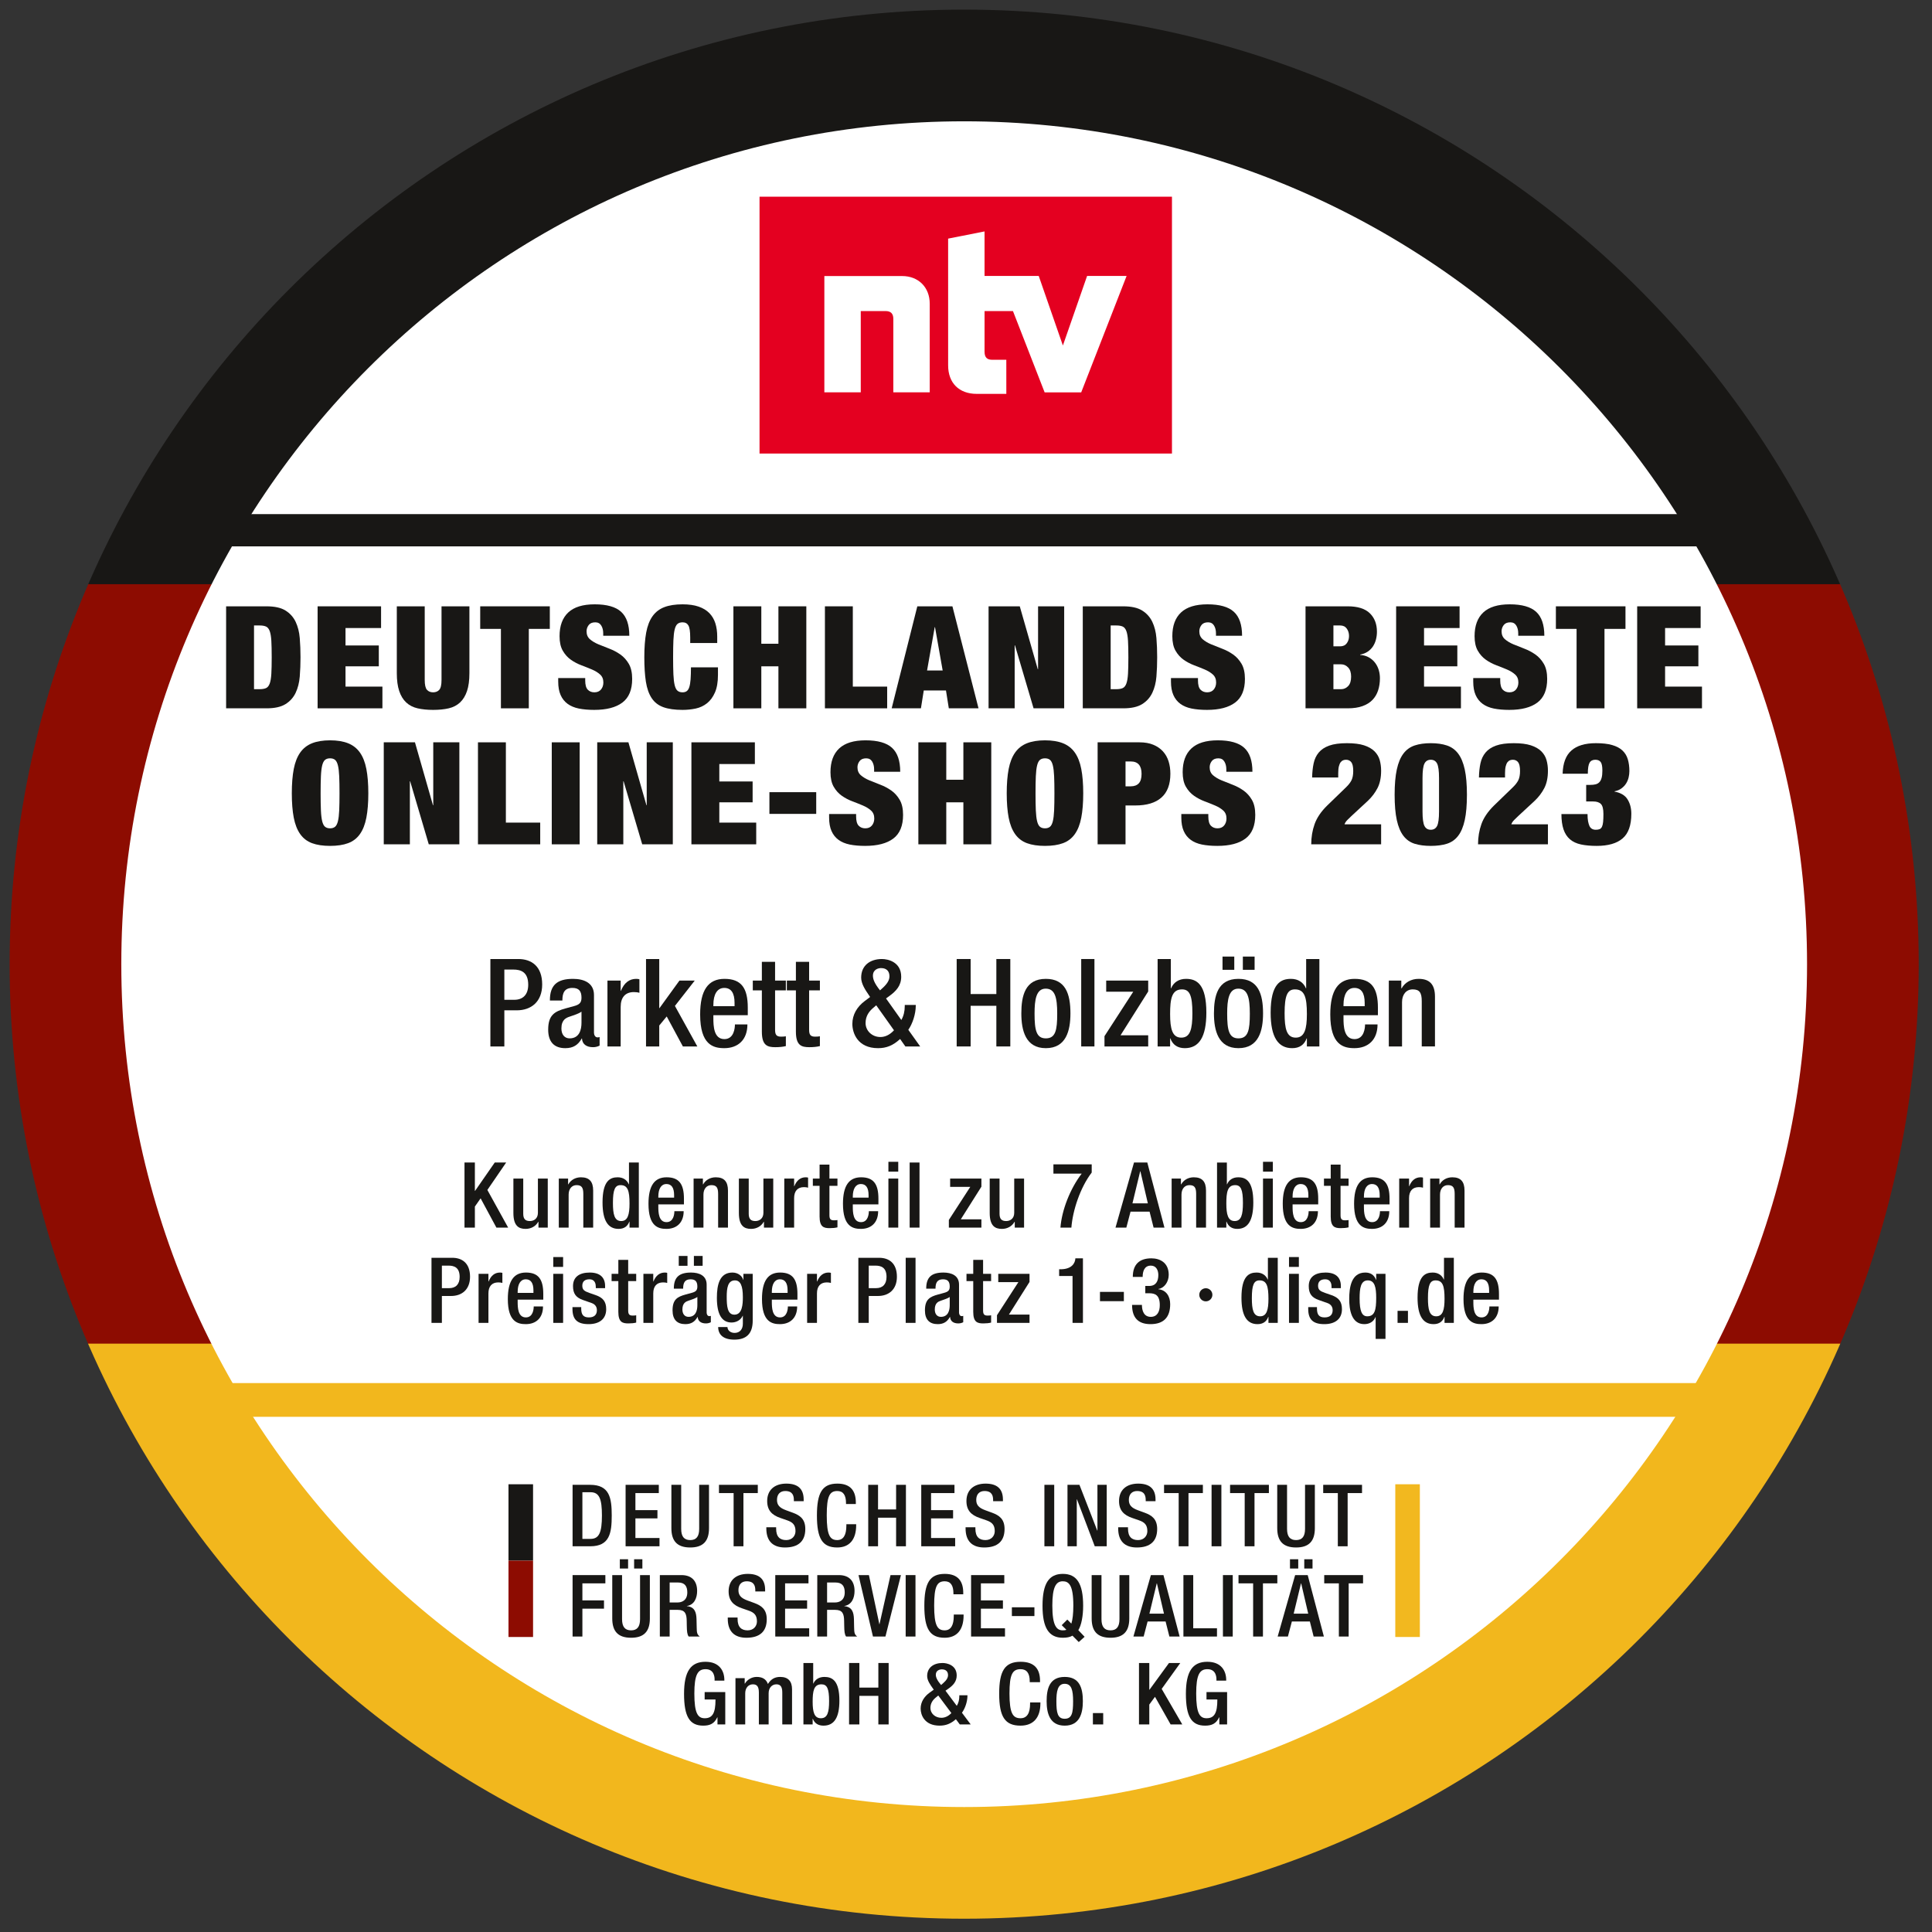 <?xml version="1.0" encoding="UTF-8" standalone="no"?><!DOCTYPE svg PUBLIC "-//W3C//DTD SVG 1.1//EN" "http://www.w3.org/Graphics/SVG/1.1/DTD/svg11.dtd"><svg width="100%" height="100%" viewBox="0 0 142 142" version="1.1" xmlns="http://www.w3.org/2000/svg" xmlns:xlink="http://www.w3.org/1999/xlink" xml:space="preserve" xmlns:serif="http://www.serif.com/" style="fill-rule:evenodd;clip-rule:evenodd;stroke-linejoin:round;stroke-miterlimit:2;"><rect x="0" y="0" width="142" height="142" fill="#333333" stroke="none"/><g><g><clipPath id="_clip1"><path d="M0.708,70.866c-0,38.747 31.411,70.158 70.158,70.158c38.747,-0 70.158,-31.411 70.158,-70.158c-0,-38.748 -31.411,-70.159 -70.158,-70.159c-38.747,-0 -70.158,31.411 -70.158,70.159Z" clip-rule="nonzero"/></clipPath><g clip-path="url(#_clip1)"><rect x="-19.875" y="42.9" width="182.961" height="55.891" style="fill:#8d0c01;"/><rect x="-19.875" y="98.757" width="182.961" height="56.724" style="fill:#f2b71d;"/><rect x="-19.875" y="-13.789" width="182.961" height="56.726" style="fill:#181715;"/></g></g><path d="M132.816,70.866c0,34.214 -27.736,61.95 -61.95,61.95c-34.214,-0 -61.95,-27.736 -61.95,-61.95c0,-34.214 27.736,-61.95 61.95,-61.95c34.214,-0 61.95,27.736 61.95,61.95" style="fill:#fff;fill-rule:nonzero;"/><path d="M126.167,40.156l-111.167,-0l1.083,-2.369l109.071,-0l1.013,2.369Z" style="fill:#181715;fill-rule:nonzero;"/><rect x="13.297" y="101.655" width="115.228" height="2.479" style="fill:#f2b71d;"/><path d="M16.619,44.564l-0,7.497l2.977,-0c0.595,-0 1.058,-0.103 1.389,-0.31c0.331,-0.206 0.579,-0.483 0.744,-0.829c0.165,-0.347 0.266,-0.746 0.303,-1.197c0.037,-0.452 0.055,-0.923 0.055,-1.413c0,-0.49 -0.018,-0.96 -0.055,-1.412c-0.037,-0.451 -0.138,-0.85 -0.303,-1.197c-0.165,-0.346 -0.413,-0.623 -0.744,-0.829c-0.331,-0.207 -0.794,-0.31 -1.389,-0.31l-2.977,-0Zm2.051,6.09l-0,-4.683l0.407,-0c0.199,-0 0.357,0.026 0.475,0.079c0.117,0.052 0.207,0.162 0.27,0.33c0.062,0.168 0.103,0.406 0.121,0.714c0.018,0.308 0.027,0.714 0.027,1.218c0,0.504 -0.009,0.91 -0.027,1.218c-0.018,0.308 -0.059,0.546 -0.121,0.714c-0.063,0.168 -0.153,0.279 -0.27,0.331c-0.118,0.053 -0.276,0.079 -0.475,0.079l-0.407,-0Z" style="fill:#181715;fill-rule:nonzero;"/><path d="M23.344,44.564l0,7.497l4.763,-0l-0,-1.596l-2.712,-0l-0,-1.491l2.447,-0l0,-1.533l-2.447,-0l-0,-1.281l2.613,-0l-0,-1.596l-4.664,-0Z" style="fill:#181715;fill-rule:nonzero;"/><path d="M31.216,44.564l-2.051,-0l0,4.914c0,0.525 0.059,0.962 0.177,1.312c0.117,0.35 0.288,0.63 0.512,0.84c0.225,0.21 0.504,0.354 0.838,0.431c0.335,0.077 0.715,0.115 1.141,0.115c0.434,0 0.816,-0.038 1.147,-0.115c0.331,-0.077 0.608,-0.221 0.832,-0.431c0.225,-0.21 0.395,-0.49 0.513,-0.84c0.118,-0.35 0.176,-0.787 0.176,-1.312l0,-4.914l-2.05,-0l-0,5.407c-0,0.364 -0.055,0.608 -0.166,0.73c-0.11,0.123 -0.261,0.184 -0.452,0.184c-0.191,-0 -0.341,-0.061 -0.452,-0.184c-0.11,-0.122 -0.165,-0.366 -0.165,-0.73l-0,-5.407Z" style="fill:#181715;fill-rule:nonzero;"/><path d="M36.817,46.223l-0,5.838l2.05,-0l0,-5.838l1.544,-0l-0,-1.659l-5.116,-0l0,1.659l1.522,-0Z" style="fill:#181715;fill-rule:nonzero;"/><path d="M44.336,46.727l1.918,-0c0,-0.805 -0.2,-1.391 -0.601,-1.759c-0.4,-0.367 -1.049,-0.551 -1.946,-0.551c-0.867,-0 -1.514,0.199 -1.94,0.598c-0.426,0.399 -0.64,0.98 -0.64,1.743c0,0.441 0.079,0.798 0.238,1.071c0.158,0.273 0.356,0.494 0.595,0.662c0.239,0.168 0.498,0.304 0.777,0.409c0.279,0.105 0.539,0.209 0.777,0.31c0.239,0.102 0.438,0.224 0.596,0.368c0.158,0.143 0.237,0.337 0.237,0.582c-0,0.203 -0.057,0.375 -0.171,0.515c-0.114,0.14 -0.278,0.21 -0.491,0.21c-0.198,-0 -0.36,-0.065 -0.485,-0.194c-0.125,-0.13 -0.187,-0.356 -0.187,-0.678l-0,-0.178l-1.985,-0l0,0.262c0,0.392 0.059,0.721 0.177,0.987c0.117,0.266 0.288,0.482 0.512,0.646c0.224,0.165 0.5,0.28 0.827,0.347c0.327,0.066 0.704,0.099 1.13,0.099c0.904,0 1.595,-0.18 2.073,-0.54c0.478,-0.361 0.717,-0.94 0.717,-1.738c-0,-0.455 -0.083,-0.824 -0.248,-1.108c-0.166,-0.283 -0.374,-0.513 -0.623,-0.688c-0.25,-0.175 -0.519,-0.316 -0.805,-0.425c-0.287,-0.108 -0.555,-0.215 -0.805,-0.32c-0.25,-0.105 -0.458,-0.229 -0.623,-0.373c-0.165,-0.143 -0.248,-0.338 -0.248,-0.583c-0,-0.168 0.051,-0.32 0.154,-0.456c0.103,-0.137 0.265,-0.205 0.485,-0.205c0.199,-0 0.346,0.079 0.441,0.236c0.096,0.158 0.144,0.348 0.144,0.572l-0,0.179Z" style="fill:#181715;fill-rule:nonzero;"/><path d="M50.73,46.842l0,0.42l1.985,0l-0,-0.472c-0,-0.364 -0.046,-0.691 -0.138,-0.982c-0.092,-0.29 -0.239,-0.539 -0.441,-0.745c-0.202,-0.207 -0.465,-0.366 -0.788,-0.478c-0.324,-0.112 -0.717,-0.168 -1.18,-0.168c-0.529,-0 -0.974,0.068 -1.334,0.205c-0.36,0.136 -0.651,0.358 -0.871,0.666c-0.221,0.308 -0.377,0.711 -0.469,1.208c-0.091,0.497 -0.137,1.102 -0.137,1.816c-0,0.7 0.038,1.297 0.115,1.791c0.078,0.493 0.219,0.896 0.425,1.207c0.206,0.312 0.492,0.534 0.86,0.667c0.367,0.133 0.838,0.199 1.411,0.199c0.331,0 0.652,-0.033 0.965,-0.099c0.312,-0.067 0.59,-0.196 0.832,-0.389c0.243,-0.192 0.437,-0.457 0.584,-0.793c0.147,-0.336 0.221,-0.766 0.221,-1.291l-0,-0.557l-1.985,0c0,0.357 -0.009,0.653 -0.027,0.888c-0.019,0.234 -0.05,0.421 -0.094,0.561c-0.044,0.14 -0.106,0.24 -0.187,0.3c-0.081,0.059 -0.184,0.089 -0.309,0.089c-0.154,-0 -0.277,-0.039 -0.369,-0.116c-0.092,-0.077 -0.162,-0.213 -0.21,-0.409c-0.048,-0.196 -0.079,-0.46 -0.094,-0.793c-0.014,-0.332 -0.022,-0.751 -0.022,-1.255c0,-0.504 0.008,-0.922 0.022,-1.254c0.015,-0.333 0.046,-0.597 0.094,-0.793c0.048,-0.196 0.118,-0.333 0.21,-0.41c0.092,-0.077 0.215,-0.115 0.369,-0.115c0.198,-0 0.342,0.077 0.43,0.231c0.088,0.154 0.132,0.444 0.132,0.871Z" style="fill:#181715;fill-rule:nonzero;"/><path d="M53.905,44.564l0,7.497l2.051,-0l0,-3.087l1.257,-0l-0,3.087l2.051,-0l-0,-7.497l-2.051,-0l-0,2.751l-1.257,-0l0,-2.751l-2.051,-0Z" style="fill:#181715;fill-rule:nonzero;"/><path d="M60.631,44.564l-0,7.497l4.575,-0l0,-1.596l-2.525,-0l0,-5.901l-2.05,-0Z" style="fill:#181715;fill-rule:nonzero;"/><path d="M68.701,46.097l-0.562,3.181l1.146,0l-0.562,-3.181l-0.022,-0Zm1.301,-1.533l1.918,7.497l-2.183,-0l-0.209,-1.313l-1.632,0l-0.209,1.313l-2.15,-0l1.885,-7.497l2.58,-0Z" style="fill:#181715;fill-rule:nonzero;"/><path d="M72.659,44.564l-0,7.497l1.918,-0l0,-4.631l0.022,0l1.367,4.631l2.25,-0l-0,-7.497l-1.919,-0l0,4.62l-0.022,-0l-1.323,-4.62l-2.293,-0Z" style="fill:#181715;fill-rule:nonzero;"/><path d="M79.583,44.564l-0,7.497l2.976,-0c0.596,-0 1.059,-0.103 1.39,-0.31c0.33,-0.206 0.578,-0.483 0.744,-0.829c0.165,-0.347 0.266,-0.746 0.303,-1.197c0.037,-0.452 0.055,-0.923 0.055,-1.413c0,-0.49 -0.018,-0.96 -0.055,-1.412c-0.037,-0.451 -0.138,-0.85 -0.303,-1.197c-0.166,-0.346 -0.414,-0.623 -0.744,-0.829c-0.331,-0.207 -0.794,-0.31 -1.39,-0.31l-2.976,-0Zm2.05,6.09l0,-4.683l0.408,-0c0.199,-0 0.357,0.026 0.474,0.079c0.118,0.052 0.208,0.162 0.27,0.33c0.063,0.168 0.103,0.406 0.122,0.714c0.018,0.308 0.027,0.714 0.027,1.218c0,0.504 -0.009,0.91 -0.027,1.218c-0.019,0.308 -0.059,0.546 -0.122,0.714c-0.062,0.168 -0.152,0.279 -0.27,0.331c-0.117,0.053 -0.275,0.079 -0.474,0.079l-0.408,-0Z" style="fill:#181715;fill-rule:nonzero;"/><path d="M89.373,46.727l1.918,-0c0,-0.805 -0.2,-1.391 -0.601,-1.759c-0.4,-0.367 -1.049,-0.551 -1.946,-0.551c-0.867,-0 -1.514,0.199 -1.94,0.598c-0.426,0.399 -0.639,0.98 -0.639,1.743c-0,0.441 0.079,0.798 0.237,1.071c0.158,0.273 0.356,0.494 0.595,0.662c0.239,0.168 0.498,0.304 0.777,0.409c0.28,0.105 0.539,0.209 0.778,0.31c0.238,0.102 0.437,0.224 0.595,0.368c0.158,0.143 0.237,0.337 0.237,0.582c-0,0.203 -0.057,0.375 -0.171,0.515c-0.114,0.14 -0.277,0.21 -0.491,0.21c-0.198,-0 -0.36,-0.065 -0.485,-0.194c-0.125,-0.13 -0.187,-0.356 -0.187,-0.678l-0,-0.178l-1.985,-0l0,0.262c0,0.392 0.059,0.721 0.177,0.987c0.117,0.266 0.288,0.482 0.512,0.646c0.225,0.165 0.5,0.28 0.827,0.347c0.327,0.066 0.704,0.099 1.13,0.099c0.904,0 1.595,-0.18 2.073,-0.54c0.478,-0.361 0.717,-0.94 0.717,-1.738c-0,-0.455 -0.083,-0.824 -0.248,-1.108c-0.166,-0.283 -0.373,-0.513 -0.623,-0.688c-0.25,-0.175 -0.518,-0.316 -0.805,-0.425c-0.287,-0.108 -0.555,-0.215 -0.805,-0.32c-0.25,-0.105 -0.457,-0.229 -0.623,-0.373c-0.165,-0.143 -0.248,-0.338 -0.248,-0.583c0,-0.168 0.052,-0.32 0.154,-0.456c0.103,-0.137 0.265,-0.205 0.486,-0.205c0.198,-0 0.345,0.079 0.441,0.236c0.095,0.158 0.143,0.348 0.143,0.572l-0,0.179Z" style="fill:#181715;fill-rule:nonzero;"/><path d="M98.005,50.654l0,-1.827l0.574,-0c0.191,-0 0.36,0.077 0.507,0.231c0.147,0.154 0.22,0.378 0.22,0.672c0,0.315 -0.073,0.548 -0.22,0.698c-0.147,0.151 -0.316,0.226 -0.507,0.226l-0.574,-0Zm0,-3.15l0,-1.533l0.497,-0c0.213,-0 0.374,0.077 0.485,0.231c0.11,0.154 0.165,0.336 0.165,0.546c0,0.203 -0.055,0.38 -0.165,0.53c-0.111,0.151 -0.272,0.226 -0.485,0.226l-0.497,-0Zm-2.05,-2.94l-0,7.497l3.098,-0c0.426,-0 0.79,-0.054 1.091,-0.163c0.302,-0.108 0.546,-0.261 0.733,-0.457c0.188,-0.196 0.326,-0.43 0.414,-0.703c0.088,-0.273 0.132,-0.571 0.132,-0.893c0,-0.196 -0.027,-0.39 -0.082,-0.582c-0.056,-0.193 -0.142,-0.37 -0.26,-0.531c-0.117,-0.161 -0.268,-0.295 -0.452,-0.404c-0.183,-0.108 -0.404,-0.173 -0.661,-0.194l-0,-0.021c0.22,-0.042 0.408,-0.116 0.562,-0.221c0.155,-0.105 0.281,-0.232 0.381,-0.383c0.099,-0.15 0.172,-0.318 0.22,-0.504c0.048,-0.185 0.072,-0.376 0.072,-0.572c-0,-0.567 -0.175,-1.02 -0.524,-1.36c-0.349,-0.339 -0.891,-0.509 -1.626,-0.509l-3.098,-0Z" style="fill:#181715;fill-rule:nonzero;"/><path d="M102.614,44.564l-0,7.497l4.763,-0l-0,-1.596l-2.712,-0l-0,-1.491l2.447,-0l0,-1.533l-2.447,-0l-0,-1.281l2.612,-0l0,-1.596l-4.663,-0Z" style="fill:#181715;fill-rule:nonzero;"/><path d="M111.588,46.727l1.919,-0c-0,-0.805 -0.201,-1.391 -0.601,-1.759c-0.401,-0.367 -1.049,-0.551 -1.946,-0.551c-0.867,-0 -1.514,0.199 -1.941,0.598c-0.426,0.399 -0.639,0.98 -0.639,1.743c-0,0.441 0.079,0.798 0.237,1.071c0.158,0.273 0.356,0.494 0.595,0.662c0.239,0.168 0.498,0.304 0.778,0.409c0.279,0.105 0.538,0.209 0.777,0.31c0.239,0.102 0.437,0.224 0.595,0.368c0.158,0.143 0.237,0.337 0.237,0.582c0,0.203 -0.057,0.375 -0.171,0.515c-0.114,0.14 -0.277,0.21 -0.49,0.21c-0.199,-0 -0.36,-0.065 -0.485,-0.194c-0.125,-0.13 -0.188,-0.356 -0.188,-0.678l0,-0.178l-1.984,-0l-0,0.262c-0,0.392 0.059,0.721 0.176,0.987c0.118,0.266 0.289,0.482 0.513,0.646c0.224,0.165 0.5,0.28 0.827,0.347c0.327,0.066 0.703,0.099 1.13,0.099c0.904,0 1.595,-0.18 2.072,-0.54c0.478,-0.361 0.717,-0.94 0.717,-1.738c0,-0.455 -0.083,-0.824 -0.248,-1.108c-0.165,-0.283 -0.373,-0.513 -0.623,-0.688c-0.25,-0.175 -0.518,-0.316 -0.805,-0.425c-0.286,-0.108 -0.555,-0.215 -0.805,-0.32c-0.249,-0.105 -0.457,-0.229 -0.622,-0.373c-0.166,-0.143 -0.249,-0.338 -0.249,-0.583c0,-0.168 0.052,-0.32 0.155,-0.456c0.103,-0.137 0.264,-0.205 0.485,-0.205c0.198,-0 0.345,0.079 0.441,0.236c0.095,0.158 0.143,0.348 0.143,0.572l0,0.179Z" style="fill:#181715;fill-rule:nonzero;"/><path d="M115.877,46.223l-0,5.838l2.051,-0l-0,-5.838l1.543,-0l0,-1.659l-5.115,-0l-0,1.659l1.521,-0Z" style="fill:#181715;fill-rule:nonzero;"/><path d="M120.331,44.564l0,7.497l4.763,-0l-0,-1.596l-2.712,-0l-0,-1.491l2.447,-0l0,-1.533l-2.447,-0l-0,-1.281l2.613,-0l-0,-1.596l-4.664,-0Z" style="fill:#181715;fill-rule:nonzero;"/><path d="M23.565,58.308c-0,-0.504 0.007,-0.922 0.022,-1.254c0.014,-0.333 0.046,-0.597 0.093,-0.793c0.048,-0.196 0.118,-0.333 0.21,-0.41c0.092,-0.077 0.215,-0.115 0.369,-0.115c0.155,-0 0.278,0.038 0.37,0.115c0.091,0.077 0.161,0.214 0.209,0.41c0.048,0.196 0.079,0.46 0.094,0.793c0.014,0.332 0.022,0.75 0.022,1.254c-0,0.504 -0.008,0.923 -0.022,1.255c-0.015,0.333 -0.046,0.597 -0.094,0.793c-0.048,0.196 -0.118,0.332 -0.209,0.409c-0.092,0.077 -0.215,0.116 -0.37,0.116c-0.154,-0 -0.277,-0.039 -0.369,-0.116c-0.092,-0.077 -0.162,-0.213 -0.21,-0.409c-0.047,-0.196 -0.079,-0.46 -0.093,-0.793c-0.015,-0.332 -0.022,-0.751 -0.022,-1.255Zm-2.117,0c-0,0.7 0.048,1.297 0.143,1.791c0.096,0.493 0.254,0.896 0.474,1.207c0.221,0.312 0.511,0.534 0.871,0.667c0.36,0.133 0.801,0.199 1.323,0.199c0.522,0 0.963,-0.066 1.323,-0.199c0.36,-0.133 0.651,-0.355 0.871,-0.667c0.221,-0.311 0.379,-0.714 0.474,-1.207c0.096,-0.494 0.144,-1.091 0.144,-1.791c-0,-0.7 -0.048,-1.296 -0.144,-1.79c-0.095,-0.493 -0.253,-0.896 -0.474,-1.207c-0.22,-0.312 -0.511,-0.539 -0.871,-0.683c-0.36,-0.143 -0.801,-0.215 -1.323,-0.215c-0.522,-0 -0.963,0.072 -1.323,0.215c-0.36,0.144 -0.65,0.371 -0.871,0.683c-0.22,0.311 -0.378,0.714 -0.474,1.207c-0.095,0.494 -0.143,1.09 -0.143,1.79Z" style="fill:#181715;fill-rule:nonzero;"/><path d="M28.206,54.56l0,7.497l1.919,-0l-0,-4.631l0.022,0l1.367,4.631l2.249,-0l-0,-7.497l-1.919,-0l0,4.62l-0.022,-0l-1.323,-4.62l-2.293,-0Z" style="fill:#181715;fill-rule:nonzero;"/><path d="M35.13,54.56l-0,7.497l4.575,-0l0,-1.596l-2.524,-0l-0,-5.901l-2.051,-0Z" style="fill:#181715;fill-rule:nonzero;"/><path d="M40.554,62.057l0,-7.497l2.051,-0l-0,7.497l-2.051,-0Z" style="fill:#181715;"/><path d="M43.895,54.56l-0,7.497l1.918,-0l0,-4.631l0.022,0l1.367,4.631l2.249,-0l0,-7.497l-1.918,-0l-0,4.62l-0.022,-0l-1.323,-4.62l-2.293,-0Z" style="fill:#181715;fill-rule:nonzero;"/><path d="M50.818,54.56l0,7.497l4.763,-0l0,-1.596l-2.712,-0l0,-1.491l2.448,-0l-0,-1.533l-2.448,-0l0,-1.281l2.613,-0l0,-1.596l-4.664,-0Z" style="fill:#181715;fill-rule:nonzero;"/><path d="M56.551,59.82l0,-1.596l3.44,0l0,1.596l-3.44,0Z" style="fill:#181715;"/><path d="M64.247,56.723l1.918,-0c0,-0.805 -0.2,-1.391 -0.601,-1.759c-0.4,-0.367 -1.049,-0.551 -1.946,-0.551c-0.867,-0 -1.514,0.199 -1.94,0.598c-0.426,0.399 -0.639,0.98 -0.639,1.743c-0,0.441 0.079,0.798 0.237,1.071c0.158,0.273 0.356,0.494 0.595,0.662c0.239,0.168 0.498,0.304 0.777,0.409c0.28,0.105 0.539,0.209 0.778,0.31c0.238,0.102 0.437,0.224 0.595,0.368c0.158,0.143 0.237,0.337 0.237,0.582c-0,0.203 -0.057,0.375 -0.171,0.515c-0.114,0.14 -0.277,0.21 -0.491,0.21c-0.198,-0 -0.36,-0.065 -0.485,-0.194c-0.125,-0.13 -0.187,-0.356 -0.187,-0.678l-0,-0.178l-1.985,-0l0,0.262c0,0.392 0.059,0.721 0.177,0.987c0.117,0.266 0.288,0.482 0.512,0.646c0.225,0.165 0.5,0.28 0.827,0.347c0.327,0.066 0.704,0.099 1.13,0.099c0.904,0 1.595,-0.18 2.073,-0.54c0.478,-0.361 0.717,-0.94 0.717,-1.738c-0,-0.455 -0.083,-0.824 -0.248,-1.108c-0.166,-0.283 -0.373,-0.513 -0.623,-0.688c-0.25,-0.175 -0.518,-0.316 -0.805,-0.425c-0.287,-0.108 -0.555,-0.215 -0.805,-0.32c-0.25,-0.105 -0.457,-0.229 -0.623,-0.373c-0.165,-0.143 -0.248,-0.338 -0.248,-0.583c0,-0.168 0.052,-0.32 0.154,-0.456c0.103,-0.137 0.265,-0.205 0.486,-0.205c0.198,-0 0.345,0.079 0.441,0.236c0.095,0.158 0.143,0.348 0.143,0.572l-0,0.179Z" style="fill:#181715;fill-rule:nonzero;"/><path d="M67.499,54.56l0,7.497l2.051,-0l-0,-3.087l1.257,-0l-0,3.087l2.05,-0l0,-7.497l-2.05,-0l-0,2.751l-1.257,-0l-0,-2.751l-2.051,-0Z" style="fill:#181715;fill-rule:nonzero;"/><path d="M76.11,58.308c-0,-0.504 0.007,-0.922 0.022,-1.254c0.015,-0.333 0.046,-0.597 0.094,-0.793c0.047,-0.196 0.117,-0.333 0.209,-0.41c0.092,-0.077 0.215,-0.115 0.369,-0.115c0.155,-0 0.278,0.038 0.37,0.115c0.092,0.077 0.161,0.214 0.209,0.41c0.048,0.196 0.079,0.46 0.094,0.793c0.015,0.332 0.022,0.75 0.022,1.254c-0,0.504 -0.007,0.923 -0.022,1.255c-0.015,0.333 -0.046,0.597 -0.094,0.793c-0.048,0.196 -0.117,0.332 -0.209,0.409c-0.092,0.077 -0.215,0.116 -0.37,0.116c-0.154,-0 -0.277,-0.039 -0.369,-0.116c-0.092,-0.077 -0.162,-0.213 -0.209,-0.409c-0.048,-0.196 -0.079,-0.46 -0.094,-0.793c-0.015,-0.332 -0.022,-0.751 -0.022,-1.255Zm-2.117,0c0,0.7 0.048,1.297 0.143,1.791c0.096,0.493 0.254,0.896 0.474,1.207c0.221,0.312 0.511,0.534 0.871,0.667c0.361,0.133 0.802,0.199 1.323,0.199c0.522,0 0.963,-0.066 1.323,-0.199c0.361,-0.133 0.651,-0.355 0.871,-0.667c0.221,-0.311 0.379,-0.714 0.474,-1.207c0.096,-0.494 0.144,-1.091 0.144,-1.791c-0,-0.7 -0.048,-1.296 -0.144,-1.79c-0.095,-0.493 -0.253,-0.896 -0.474,-1.207c-0.22,-0.312 -0.51,-0.539 -0.871,-0.683c-0.36,-0.143 -0.801,-0.215 -1.323,-0.215c-0.521,-0 -0.962,0.072 -1.323,0.215c-0.36,0.144 -0.65,0.371 -0.871,0.683c-0.22,0.311 -0.378,0.714 -0.474,1.207c-0.095,0.494 -0.143,1.09 -0.143,1.79Z" style="fill:#181715;fill-rule:nonzero;"/><path d="M82.725,57.794l-0,-1.827l0.386,-0c0.529,-0 0.793,0.304 0.793,0.913c0,0.315 -0.068,0.546 -0.203,0.693c-0.136,0.147 -0.333,0.221 -0.59,0.221l-0.386,-0Zm-2.051,-3.234l0,7.497l2.051,-0l-0,-2.856l0.716,-0c0.846,-0 1.487,-0.194 1.924,-0.583c0.438,-0.388 0.656,-0.971 0.656,-1.748c0,-0.329 -0.044,-0.634 -0.132,-0.914c-0.088,-0.28 -0.226,-0.523 -0.413,-0.729c-0.188,-0.207 -0.425,-0.37 -0.712,-0.489c-0.286,-0.119 -0.624,-0.178 -1.014,-0.178l-3.076,-0Z" style="fill:#181715;fill-rule:nonzero;"/><path d="M90.134,56.723l1.918,-0c-0,-0.805 -0.2,-1.391 -0.601,-1.759c-0.4,-0.367 -1.049,-0.551 -1.946,-0.551c-0.867,-0 -1.514,0.199 -1.94,0.598c-0.427,0.399 -0.64,0.98 -0.64,1.743c0,0.441 0.079,0.798 0.237,1.071c0.158,0.273 0.357,0.494 0.596,0.662c0.239,0.168 0.498,0.304 0.777,0.409c0.279,0.105 0.538,0.209 0.777,0.31c0.239,0.102 0.438,0.224 0.596,0.368c0.158,0.143 0.237,0.337 0.237,0.582c-0,0.203 -0.057,0.375 -0.171,0.515c-0.114,0.14 -0.278,0.21 -0.491,0.21c-0.198,-0 -0.36,-0.065 -0.485,-0.194c-0.125,-0.13 -0.187,-0.356 -0.187,-0.678l-0,-0.178l-1.985,-0l0,0.262c0,0.392 0.059,0.721 0.176,0.987c0.118,0.266 0.289,0.482 0.513,0.646c0.224,0.165 0.5,0.28 0.827,0.347c0.327,0.066 0.704,0.099 1.13,0.099c0.904,0 1.595,-0.18 2.073,-0.54c0.478,-0.361 0.716,-0.94 0.716,-1.738c0,-0.455 -0.082,-0.824 -0.248,-1.108c-0.165,-0.283 -0.373,-0.513 -0.623,-0.688c-0.249,-0.175 -0.518,-0.316 -0.804,-0.425c-0.287,-0.108 -0.555,-0.215 -0.805,-0.32c-0.25,-0.105 -0.458,-0.229 -0.623,-0.373c-0.165,-0.143 -0.248,-0.338 -0.248,-0.583c-0,-0.168 0.051,-0.32 0.154,-0.456c0.103,-0.137 0.265,-0.205 0.485,-0.205c0.199,-0 0.346,0.079 0.441,0.236c0.096,0.158 0.144,0.348 0.144,0.572l-0,0.179Z" style="fill:#181715;fill-rule:nonzero;"/><path d="M96.44,57.143l1.918,-0l0,-0.315c0,-0.21 0.017,-0.38 0.05,-0.509c0.033,-0.13 0.077,-0.23 0.132,-0.3c0.055,-0.07 0.116,-0.117 0.182,-0.141c0.066,-0.025 0.136,-0.037 0.21,-0.037c0.161,-0 0.29,0.059 0.385,0.178c0.096,0.119 0.144,0.336 0.144,0.651c-0,0.28 -0.043,0.506 -0.127,0.678c-0.085,0.171 -0.226,0.351 -0.425,0.54l-1.367,1.323c-0.448,0.441 -0.755,0.895 -0.92,1.36c-0.166,0.466 -0.248,0.961 -0.248,1.486l5.137,-0l0,-1.47l-2.69,-0c0.037,-0.112 0.109,-0.221 0.215,-0.326c0.107,-0.105 0.204,-0.199 0.292,-0.283l1.213,-1.124c0.294,-0.28 0.529,-0.591 0.706,-0.934c0.176,-0.343 0.264,-0.767 0.264,-1.271c0,-0.28 -0.035,-0.542 -0.104,-0.787c-0.07,-0.245 -0.199,-0.46 -0.386,-0.646c-0.188,-0.185 -0.443,-0.331 -0.766,-0.436c-0.324,-0.105 -0.743,-0.157 -1.257,-0.157c-0.537,-0 -0.971,0.059 -1.301,0.178c-0.331,0.119 -0.588,0.289 -0.772,0.51c-0.184,0.22 -0.309,0.486 -0.375,0.798c-0.066,0.311 -0.103,0.656 -0.11,1.034Z" style="fill:#181715;fill-rule:nonzero;"/><path d="M104.554,59.642l0,-2.457c0,-0.525 0.048,-0.88 0.144,-1.066c0.095,-0.185 0.25,-0.278 0.463,-0.278c0.213,-0 0.367,0.093 0.463,0.278c0.095,0.186 0.143,0.541 0.143,1.066l0,2.457c0,0.525 -0.048,0.88 -0.143,1.066c-0.096,0.185 -0.25,0.278 -0.463,0.278c-0.213,-0 -0.368,-0.093 -0.463,-0.278c-0.096,-0.186 -0.144,-0.541 -0.144,-1.066Zm-2.05,-1.229c-0,0.756 0.053,1.378 0.16,1.864c0.106,0.487 0.268,0.872 0.485,1.155c0.216,0.284 0.492,0.478 0.826,0.583c0.335,0.105 0.73,0.157 1.186,0.157c0.455,0 0.85,-0.052 1.185,-0.157c0.334,-0.105 0.61,-0.299 0.827,-0.583c0.217,-0.283 0.378,-0.668 0.485,-1.155c0.106,-0.486 0.16,-1.108 0.16,-1.864c-0,-0.749 -0.054,-1.368 -0.16,-1.858c-0.107,-0.49 -0.268,-0.879 -0.485,-1.166c-0.217,-0.287 -0.493,-0.486 -0.827,-0.598c-0.335,-0.112 -0.73,-0.168 -1.185,-0.168c-0.456,-0 -0.851,0.056 -1.186,0.168c-0.334,0.112 -0.61,0.311 -0.826,0.598c-0.217,0.287 -0.379,0.676 -0.485,1.166c-0.107,0.49 -0.16,1.109 -0.16,1.858Z" style="fill:#181715;fill-rule:nonzero;"/><path d="M108.7,57.143l1.918,-0l0,-0.315c0,-0.21 0.017,-0.38 0.05,-0.509c0.033,-0.13 0.077,-0.23 0.132,-0.3c0.055,-0.07 0.116,-0.117 0.182,-0.141c0.066,-0.025 0.136,-0.037 0.209,-0.037c0.162,-0 0.291,0.059 0.386,0.178c0.096,0.119 0.144,0.336 0.144,0.651c-0,0.28 -0.043,0.506 -0.127,0.678c-0.085,0.171 -0.226,0.351 -0.425,0.54l-1.367,1.323c-0.448,0.441 -0.755,0.895 -0.92,1.36c-0.166,0.466 -0.248,0.961 -0.248,1.486l5.137,-0l0,-1.47l-2.69,-0c0.037,-0.112 0.109,-0.221 0.215,-0.326c0.107,-0.105 0.204,-0.199 0.292,-0.283l1.213,-1.124c0.294,-0.28 0.529,-0.591 0.706,-0.934c0.176,-0.343 0.264,-0.767 0.264,-1.271c0,-0.28 -0.035,-0.542 -0.105,-0.787c-0.069,-0.245 -0.198,-0.46 -0.385,-0.646c-0.188,-0.185 -0.443,-0.331 -0.767,-0.436c-0.323,-0.105 -0.742,-0.157 -1.257,-0.157c-0.536,-0 -0.97,0.059 -1.3,0.178c-0.331,0.119 -0.588,0.289 -0.772,0.51c-0.184,0.22 -0.309,0.486 -0.375,0.798c-0.066,0.311 -0.103,0.656 -0.11,1.034Z" style="fill:#181715;fill-rule:nonzero;"/><path d="M114.852,56.87l1.852,-0c-0,-0.392 0.042,-0.662 0.127,-0.809c0.084,-0.147 0.226,-0.22 0.424,-0.22c0.176,-0 0.307,0.054 0.391,0.163c0.085,0.108 0.127,0.32 0.127,0.635c0,0.217 -0.018,0.394 -0.055,0.53c-0.037,0.137 -0.092,0.243 -0.165,0.32c-0.074,0.077 -0.166,0.13 -0.276,0.158c-0.11,0.028 -0.242,0.042 -0.397,0.042l-0.297,-0l-0,1.218l0.518,-0c0.257,-0 0.446,0.063 0.568,0.189c0.121,0.126 0.181,0.371 0.181,0.735c0,0.231 -0.007,0.422 -0.022,0.572c-0.014,0.151 -0.042,0.27 -0.082,0.357c-0.041,0.088 -0.098,0.147 -0.171,0.179c-0.074,0.031 -0.169,0.047 -0.287,0.047c-0.22,-0 -0.375,-0.091 -0.463,-0.273c-0.044,-0.098 -0.079,-0.217 -0.105,-0.357c-0.025,-0.14 -0.038,-0.315 -0.038,-0.525l-1.919,-0c0,0.448 0.052,0.824 0.155,1.129c0.103,0.304 0.261,0.547 0.474,0.729c0.213,0.182 0.483,0.308 0.81,0.378c0.327,0.07 0.711,0.105 1.152,0.105c0.846,0 1.481,-0.183 1.908,-0.551c0.426,-0.367 0.639,-0.971 0.639,-1.811c0,-0.406 -0.092,-0.758 -0.276,-1.055c-0.183,-0.298 -0.503,-0.489 -0.959,-0.573l0,-0.021c0.206,-0.042 0.379,-0.115 0.518,-0.22c0.14,-0.105 0.252,-0.226 0.337,-0.362c0.084,-0.137 0.145,-0.284 0.182,-0.441c0.036,-0.158 0.055,-0.31 0.055,-0.457c-0,-0.329 -0.039,-0.621 -0.116,-0.877c-0.077,-0.255 -0.209,-0.471 -0.397,-0.646c-0.187,-0.175 -0.439,-0.308 -0.755,-0.399c-0.316,-0.091 -0.713,-0.136 -1.191,-0.136c-0.801,-0 -1.404,0.182 -1.808,0.546c-0.404,0.357 -0.617,0.924 -0.639,1.701Z" style="fill:#181715;fill-rule:nonzero;"/><path d="M51.851,122.139c-1.083,-0 -1.574,0.709 -1.574,2.353c-0,1.677 0.411,2.341 1.408,2.341c0.491,-0 0.81,-0.139 1.036,-0.614l0.013,0l0,0.525l0.572,0l-0,-2.378l-1.515,-0l0,0.544l0.797,-0l0,0.025c0,0.943 -0.206,1.354 -0.79,1.354c-0.512,-0 -0.764,-0.373 -0.764,-1.816c-0,-1.372 0.246,-1.79 0.823,-1.79c0.645,0 0.665,0.595 0.665,0.759l-0,0.082l0.717,0l0,-0.05c0,-0.658 -0.359,-1.335 -1.388,-1.335Z" style="fill:#181715;fill-rule:nonzero;"/><path d="M55.61,123.252c-0.345,0 -0.684,0.19 -0.856,0.487l-0.02,0.001l-0,-0.399l-0.678,-0l0,3.403l0.717,0l0,-2.29c0,-0.392 0.233,-0.658 0.565,-0.658c0.312,0 0.438,0.184 0.438,0.608l0,2.34l0.718,0l-0,-2.29c-0,-0.411 0.252,-0.658 0.571,-0.658c0.326,0 0.432,0.216 0.432,0.614l-0,2.334l0.717,0l0,-2.587c0,-0.582 -0.285,-0.905 -0.87,-0.905c-0.379,0 -0.671,0.146 -0.903,0.519c-0.14,-0.386 -0.445,-0.519 -0.831,-0.519Z" style="fill:#181715;fill-rule:nonzero;"/><path d="M59.051,122.228l0,4.516l0.678,0l-0,-0.417l0.013,-0c0.126,0.335 0.399,0.506 0.784,0.506c0.777,-0 1.169,-0.582 1.169,-1.835c-0,-1.467 -0.518,-1.746 -1.103,-1.746c-0.392,0 -0.677,0.184 -0.81,0.487l-0.013,0l-0,-1.511l-0.718,-0Zm0.678,2.846c-0,-0.784 0.086,-1.278 0.644,-1.278c0.412,0 0.565,0.304 0.565,1.234c-0,0.822 -0.12,1.259 -0.605,1.259c-0.485,-0 -0.604,-0.456 -0.604,-1.215Z" style="fill:#181715;fill-rule:nonzero;"/><path d="M62.406,122.228l-0,4.516l0.757,0l-0,-2.1l1.395,0l-0,2.1l0.757,0l-0,-4.516l-0.757,-0l-0,1.809l-1.395,-0l-0,-1.809l-0.757,-0Z" style="fill:#181715;fill-rule:nonzero;"/><path d="M69.274,122.228c-0.651,-0 -1.129,0.335 -1.129,0.961c-0,0.323 0.232,0.645 0.418,0.905l0.067,0.095l-0.299,0.215c-0.406,0.291 -0.665,0.696 -0.665,1.176c0,0.456 0.273,1.253 1.395,1.253c0.445,-0 0.811,-0.133 1.196,-0.474l0.286,0.385l0.803,0l-0.644,-0.86c0.226,-0.304 0.405,-0.81 0.405,-1.253l0,-0.031l-0.598,-0l0,0.063c0,0.266 -0.059,0.506 -0.186,0.715l-0.83,-1.113l0.173,-0.121c0.378,-0.259 0.651,-0.544 0.651,-0.999c-0,-0.766 -0.718,-0.917 -1.043,-0.917Zm-0.492,0.86c0,-0.316 0.286,-0.392 0.439,-0.392c0.325,-0 0.458,0.183 0.458,0.424c0,0.177 -0.093,0.36 -0.352,0.588l-0.159,0.139c-0.293,-0.348 -0.386,-0.569 -0.386,-0.759Zm-0.398,2.448c-0,-0.36 0.186,-0.607 0.438,-0.803l0.14,-0.114l0.963,1.29c-0.233,0.241 -0.485,0.348 -0.738,0.348c-0.451,0 -0.803,-0.322 -0.803,-0.721Z" style="fill:#181715;fill-rule:nonzero;"/><path d="M75.013,122.139c-1.156,-0 -1.574,0.664 -1.574,2.347c-0,1.708 0.431,2.347 1.567,2.347c0.93,-0 1.462,-0.569 1.462,-1.638l-0,-0.07l-0.758,-0l0,0.095c0,0.708 -0.232,1.069 -0.704,1.069c-0.564,-0 -0.81,-0.361 -0.81,-1.822c-0,-1.417 0.226,-1.784 0.817,-1.784c0.445,0 0.671,0.291 0.671,0.892l-0,0.063l0.757,0l-0,-0.101c-0,-0.835 -0.379,-1.398 -1.428,-1.398Z" style="fill:#181715;fill-rule:nonzero;"/><path d="M78.254,123.252c-1.129,0 -1.328,0.886 -1.328,1.784c-0,0.886 0.232,1.797 1.328,1.797c1.103,-0 1.335,-0.905 1.335,-1.797c0,-1.006 -0.265,-1.784 -1.335,-1.784Zm-0.611,1.791c0,-0.709 0.087,-1.285 0.605,-1.285c0.505,0 0.624,0.456 0.624,1.291c0,0.848 -0.086,1.278 -0.618,1.278c-0.518,-0 -0.611,-0.43 -0.611,-1.284Z" style="fill:#181715;fill-rule:nonzero;"/><path d="M80.327,126.744l-0,-0.835l0.757,0l0,0.835l-0.757,0Z" style="fill:#181715;"/><path d="M83.714,122.228l0,4.516l0.758,0l-0,-1.461l0.418,-0.569l1.149,2.03l0.857,0l-1.514,-2.612l1.368,-1.904l-0.83,-0l-1.435,1.967l-0.013,-0l-0,-1.967l-0.758,-0Z" style="fill:#181715;fill-rule:nonzero;"/><path d="M88.736,122.139c-1.083,-0 -1.574,0.709 -1.574,2.353c-0,1.677 0.412,2.341 1.408,2.341c0.492,-0 0.81,-0.139 1.036,-0.614l0.014,0l-0,0.525l0.571,0l-0,-2.378l-1.515,-0l0,0.544l0.797,-0l0,0.025c0,0.943 -0.206,1.354 -0.79,1.354c-0.512,-0 -0.764,-0.373 -0.764,-1.816c0,-1.372 0.246,-1.79 0.824,-1.79c0.644,0 0.664,0.595 0.664,0.759l-0,0.082l0.717,0l0,-0.05c0,-0.658 -0.358,-1.335 -1.388,-1.335Z" style="fill:#181715;fill-rule:nonzero;"/><path d="M42.084,113.65l1.296,-0c1.424,-0 1.582,-0.962 1.582,-2.259c0,-1.303 -0.164,-2.258 -1.588,-2.258l-1.29,-0l-0,4.517Zm0.721,-3.973l0.601,-0c0.658,-0 0.835,0.525 0.835,1.714c-0,1.247 -0.209,1.715 -0.835,1.715l-0.601,-0l-0,-3.429Z" style="fill:#181715;fill-rule:nonzero;"/><path d="M45.981,109.133l-0,4.517l2.492,-0l-0,-0.608l-1.771,0l-0,-1.442l1.619,0l0,-0.607l-1.619,-0l-0,-1.253l1.72,0l0,-0.607l-2.441,-0Z" style="fill:#181715;fill-rule:nonzero;"/><path d="M49.346,109.133l-0,3.182c-0,0.942 0.418,1.423 1.385,1.423c0.93,0 1.38,-0.449 1.38,-1.417l-0,-3.188l-0.722,-0l0,3.239c0,0.569 -0.221,0.822 -0.658,0.822c-0.442,0 -0.664,-0.253 -0.664,-0.822l0,-3.239l-0.721,-0Z" style="fill:#181715;fill-rule:nonzero;"/><path d="M52.844,109.133l0,0.607l1.076,0l-0,3.91l0.721,-0l-0,-3.91l1.056,0l0,-0.607l-2.853,-0Z" style="fill:#181715;fill-rule:nonzero;"/><path d="M57.798,109.044c-0.88,0 -1.411,0.481 -1.411,1.278c-0,0.696 0.361,1.038 0.968,1.246l0.493,0.171c0.405,0.139 0.62,0.329 0.62,0.797c0,0.342 -0.24,0.658 -0.683,0.658c-0.449,0 -0.74,-0.228 -0.74,-0.841l-0,-0.101l-0.721,-0l-0,0.088c-0,0.917 0.474,1.398 1.372,1.398c0.981,0 1.493,-0.462 1.493,-1.36c0,-0.74 -0.404,-1.006 -0.917,-1.195l-0.487,-0.178c-0.487,-0.177 -0.677,-0.386 -0.677,-0.765c0,-0.43 0.247,-0.652 0.607,-0.652c0.557,0 0.633,0.361 0.633,0.671l0,0.076l0.721,-0l0,-0.12c0,-0.791 -0.436,-1.171 -1.271,-1.171Z" style="fill:#181715;fill-rule:nonzero;"/><path d="M61.543,109.044c-1.101,0 -1.5,0.665 -1.5,2.347c0,1.708 0.412,2.347 1.493,2.347c0.886,0 1.392,-0.569 1.392,-1.638l0,-0.07l-0.721,0l-0,0.095c-0,0.709 -0.221,1.069 -0.671,1.069c-0.537,0 -0.771,-0.36 -0.771,-1.822c-0,-1.417 0.215,-1.784 0.778,-1.784c0.424,0 0.639,0.291 0.639,0.892l-0,0.064l0.721,-0l-0,-0.102c-0,-0.835 -0.361,-1.398 -1.36,-1.398Z" style="fill:#181715;fill-rule:nonzero;"/><path d="M63.814,109.133l-0,4.517l0.721,-0l-0,-2.101l1.328,0l0,2.101l0.722,-0l-0,-4.517l-0.722,-0l0,1.809l-1.328,0l-0,-1.809l-0.721,-0Z" style="fill:#181715;fill-rule:nonzero;"/><path d="M67.711,109.133l-0,4.517l2.492,-0l0,-0.608l-1.771,0l-0,-1.442l1.619,0l0,-0.607l-1.619,-0l-0,-1.253l1.721,0l-0,-0.607l-2.442,-0Z" style="fill:#181715;fill-rule:nonzero;"/><path d="M72.443,109.044c-0.88,0 -1.411,0.481 -1.411,1.278c-0,0.696 0.36,1.038 0.968,1.246l0.493,0.171c0.405,0.139 0.62,0.329 0.62,0.797c0,0.342 -0.24,0.658 -0.683,0.658c-0.449,0 -0.74,-0.228 -0.74,-0.841l-0,-0.101l-0.721,-0l-0,0.088c-0,0.917 0.474,1.398 1.372,1.398c0.981,0 1.493,-0.462 1.493,-1.36c0,-0.74 -0.405,-1.006 -0.917,-1.195l-0.487,-0.178c-0.487,-0.177 -0.677,-0.386 -0.677,-0.765c0,-0.43 0.247,-0.652 0.607,-0.652c0.557,0 0.633,0.361 0.633,0.671l-0,0.076l0.721,-0l0,-0.12c0,-0.791 -0.436,-1.171 -1.271,-1.171Z" style="fill:#181715;fill-rule:nonzero;"/><path d="M76.763,113.65l0,-4.517l0.721,-0l0,4.517l-0.721,-0Z" style="fill:#181715;"/><path d="M78.459,109.133l-0,4.517l0.683,-0l-0,-3.454l0.013,-0l1.309,3.454l0.879,-0l0,-4.517l-0.683,-0l0,3.365l-0.012,0l-1.31,-3.365l-0.879,-0Z" style="fill:#181715;fill-rule:nonzero;"/><path d="M83.659,109.044c-0.88,0 -1.411,0.481 -1.411,1.278c0,0.696 0.361,1.038 0.968,1.246l0.493,0.171c0.405,0.139 0.62,0.329 0.62,0.797c0,0.342 -0.24,0.658 -0.683,0.658c-0.449,0 -0.74,-0.228 -0.74,-0.841l-0,-0.101l-0.721,-0l-0,0.088c-0,0.917 0.474,1.398 1.373,1.398c0.98,0 1.493,-0.462 1.493,-1.36c-0,-0.74 -0.405,-1.006 -0.918,-1.195l-0.487,-0.178c-0.487,-0.177 -0.677,-0.386 -0.677,-0.765c0,-0.43 0.247,-0.652 0.608,-0.652c0.556,0 0.632,0.361 0.632,0.671l0,0.076l0.721,-0l0,-0.12c0,-0.791 -0.436,-1.171 -1.271,-1.171Z" style="fill:#181715;fill-rule:nonzero;"/><path d="M85.557,109.133l-0,0.607l1.075,0l0,3.91l0.721,-0l0,-3.91l1.057,0l-0,-0.607l-2.853,-0Z" style="fill:#181715;fill-rule:nonzero;"/><path d="M89.049,113.65l-0,-4.517l0.721,-0l-0,4.517l-0.721,-0Z" style="fill:#181715;"/><path d="M90.409,109.133l-0,0.607l1.075,0l0,3.91l0.721,-0l0,-3.91l1.057,0l-0,-0.607l-2.853,-0Z" style="fill:#181715;fill-rule:nonzero;"/><path d="M93.875,109.133l0,3.182c0,0.942 0.418,1.423 1.386,1.423c0.93,0 1.379,-0.449 1.379,-1.417l-0,-3.188l-0.721,-0l-0,3.239c-0,0.569 -0.222,0.822 -0.658,0.822c-0.443,0 -0.664,-0.253 -0.664,-0.822l-0,-3.239l-0.722,-0Z" style="fill:#181715;fill-rule:nonzero;"/><path d="M97.254,109.133l-0,0.607l1.075,0l-0,3.91l0.721,-0l0,-3.91l1.057,0l-0,-0.607l-2.853,-0Z" style="fill:#181715;fill-rule:nonzero;"/><path d="M42.084,115.768l-0,4.516l0.721,0l-0,-2.049l1.588,-0l-0,-0.608l-1.588,0l-0,-1.252l1.689,-0l-0,-0.607l-2.41,-0Z" style="fill:#181715;fill-rule:nonzero;"/><path d="M45,115.768l-0,3.182c-0,0.942 0.417,1.423 1.385,1.423c0.93,-0 1.379,-0.449 1.379,-1.417l0,-3.188l-0.721,-0l0,3.239c0,0.569 -0.221,0.822 -0.658,0.822c-0.442,-0 -0.664,-0.253 -0.664,-0.822l0,-3.239l-0.721,-0Zm0.557,-1.164l-0,0.683l0.607,-0l-0,-0.683l-0.607,-0Zm1.05,-0l-0,0.683l0.607,-0l0,-0.683l-0.607,-0Z" style="fill:#181715;fill-rule:nonzero;"/><path d="M48.498,115.768l0,4.516l0.721,0l0,-1.961l0.595,0c0.538,0 0.652,0.285 0.658,0.816l0.006,0.361c0.007,0.392 0.026,0.633 0.14,0.784l0.816,0c-0.203,-0.151 -0.222,-0.291 -0.228,-0.676l-0.013,-0.595c-0.012,-0.525 -0.145,-0.911 -0.708,-0.962l-0,-0.012c0.556,-0.089 0.753,-0.601 0.753,-1.107c-0,-0.741 -0.405,-1.164 -1.152,-1.164l-1.588,-0Zm0.721,2.011l0,-1.467l0.62,-0c0.488,-0 0.677,0.272 0.677,0.727c0,0.614 -0.436,0.74 -0.702,0.74l-0.595,0Z" style="fill:#181715;fill-rule:nonzero;"/><path d="M54.964,115.679c-0.88,0 -1.411,0.481 -1.411,1.278c-0,0.696 0.36,1.037 0.968,1.246l0.493,0.171c0.405,0.139 0.62,0.329 0.62,0.797c0,0.342 -0.24,0.658 -0.683,0.658c-0.449,-0 -0.74,-0.228 -0.74,-0.841l-0,-0.102l-0.721,0l-0,0.089c-0,0.917 0.474,1.398 1.372,1.398c0.981,-0 1.493,-0.462 1.493,-1.36c0,-0.74 -0.405,-1.006 -0.917,-1.196l-0.487,-0.177c-0.487,-0.177 -0.677,-0.386 -0.677,-0.765c0,-0.431 0.247,-0.652 0.607,-0.652c0.557,0 0.633,0.361 0.633,0.671l-0,0.076l0.721,-0l0,-0.121c0,-0.79 -0.436,-1.17 -1.271,-1.17Z" style="fill:#181715;fill-rule:nonzero;"/><path d="M56.982,115.768l-0,4.516l2.492,0l0,-0.607l-1.771,0l-0,-1.442l1.619,-0l0,-0.608l-1.619,0l-0,-1.252l1.72,-0l0,-0.607l-2.441,-0Z" style="fill:#181715;fill-rule:nonzero;"/><path d="M60.069,115.768l-0,4.516l0.721,0l-0,-1.961l0.595,0c0.537,0 0.651,0.285 0.657,0.816l0.007,0.361c0.006,0.392 0.025,0.633 0.139,0.784l0.816,0c-0.202,-0.151 -0.221,-0.291 -0.228,-0.676l-0.012,-0.595c-0.013,-0.525 -0.146,-0.911 -0.709,-0.962l0,-0.012c0.557,-0.089 0.753,-0.601 0.753,-1.107c-0,-0.741 -0.405,-1.164 -1.151,-1.164l-1.588,-0Zm0.721,2.011l-0,-1.467l0.62,-0c0.487,-0 0.677,0.272 0.677,0.727c-0,0.614 -0.437,0.74 -0.702,0.74l-0.595,0Z" style="fill:#181715;fill-rule:nonzero;"/><path d="M63.099,115.768l1.063,4.516l0.917,0l1.139,-4.516l-0.766,-0l-0.809,3.605l-0.013,0l-0.766,-3.605l-0.765,-0Z" style="fill:#181715;fill-rule:nonzero;"/><path d="M66.566,120.284l-0,-4.516l0.721,-0l-0,4.516l-0.721,0Z" style="fill:#181715;"/><path d="M69.438,115.679c-1.101,0 -1.5,0.664 -1.5,2.347c0,1.708 0.412,2.347 1.493,2.347c0.886,-0 1.392,-0.569 1.392,-1.638l0,-0.07l-0.721,-0l-0,0.095c-0,0.708 -0.221,1.069 -0.671,1.069c-0.537,-0 -0.771,-0.361 -0.771,-1.822c-0,-1.417 0.215,-1.784 0.778,-1.784c0.424,0 0.639,0.291 0.639,0.892l-0,0.063l0.721,0l-0,-0.101c-0,-0.835 -0.361,-1.398 -1.36,-1.398Z" style="fill:#181715;fill-rule:nonzero;"/><path d="M71.373,115.768l0,4.516l2.493,0l-0,-0.607l-1.771,0l-0,-1.442l1.619,-0l0,-0.608l-1.619,0l-0,-1.252l1.72,-0l0,-0.607l-2.442,-0Z" style="fill:#181715;fill-rule:nonzero;"/><path d="M74.372,118.779l0,-0.645l1.657,-0l0,0.645l-1.657,-0Z" style="fill:#181715;"/><path d="M78.117,115.679c-1.025,-0 -1.493,0.709 -1.493,2.347c0,1.619 0.462,2.347 1.493,2.347c0.285,-0 0.525,-0.044 0.709,-0.152l0.461,0.468l0.431,-0.386l-0.462,-0.487c0.228,-0.373 0.354,-1.037 0.354,-1.79c0,-1.632 -0.462,-2.347 -1.493,-2.347Zm-0.772,2.328c0,-1.341 0.26,-1.784 0.766,-1.784c0.443,0 0.778,0.266 0.778,1.784c-0,0.588 -0.051,1.031 -0.146,1.328l-0.297,-0.297l-0.411,0.411l0.341,0.336c-0.056,0.031 -0.145,0.044 -0.265,0.044c-0.456,-0 -0.766,-0.342 -0.766,-1.822Z" style="fill:#181715;fill-rule:nonzero;"/><path d="M80.236,115.768l0,3.182c0,0.942 0.418,1.423 1.386,1.423c0.93,-0 1.379,-0.449 1.379,-1.417l-0,-3.188l-0.721,-0l-0,3.239c-0,0.569 -0.222,0.822 -0.658,0.822c-0.443,-0 -0.664,-0.253 -0.664,-0.822l-0,-3.239l-0.722,-0Z" style="fill:#181715;fill-rule:nonzero;"/><path d="M84.589,115.768l-1.284,4.516l0.752,0l0.291,-1.107l1.322,0l0.279,1.107l0.753,0l-1.19,-4.516l-0.923,-0Zm0.43,0.607l0.013,-0l0.518,2.227l-1.069,-0l0.538,-2.227Z" style="fill:#181715;fill-rule:nonzero;"/><path d="M86.98,115.768l-0,4.516l2.467,0l0,-0.607l-1.746,0l0,-3.909l-0.721,-0Z" style="fill:#181715;fill-rule:nonzero;"/><path d="M89.884,120.284l-0,-4.516l0.721,-0l-0,4.516l-0.721,0Z" style="fill:#181715;"/><path d="M91.029,115.768l-0,0.607l1.075,-0l0,3.909l0.721,0l0,-3.909l1.057,-0l-0,-0.607l-2.853,-0Z" style="fill:#181715;fill-rule:nonzero;"/><path d="M95.191,115.768l-1.284,4.516l0.753,0l0.291,-1.107l1.322,0l0.278,1.107l0.753,0l-1.189,-4.516l-0.924,-0Zm0.43,0.607l0.013,-0l0.519,2.227l-1.069,-0l0.537,-2.227Zm-0.809,-1.771l-0,0.683l0.607,-0l-0,-0.683l-0.607,-0Zm1.05,-0l-0,0.683l0.607,-0l0,-0.683l-0.607,-0Z" style="fill:#181715;fill-rule:nonzero;"/><path d="M97.329,115.768l0,0.607l1.076,-0l-0,3.909l0.721,0l0,-3.909l1.057,-0l-0,-0.607l-2.854,-0Z" style="fill:#181715;fill-rule:nonzero;"/><rect x="37.373" y="109.092" width="1.806" height="5.613" style="fill:#181715;"/><rect x="37.373" y="114.705" width="1.806" height="5.612" style="fill:#8d0c01;"/><rect x="102.552" y="109.092" width="1.806" height="11.225" style="fill:#f2b81f;"/><rect x="55.825" y="14.457" width="30.313" height="18.878" style="fill:#e40020;"/><path d="M79.9,20.283l-1.779,5.112l-1.775,-5.112l-3.983,-0l0,-3.273l-2.677,0.529l0.001,9.316c-0.001,1.291 0.801,2.094 2.097,2.094l2.18,-0l-0.001,-2.506l-1.028,-0c-0.344,-0 -0.572,-0.127 -0.572,-0.597l0.001,-2.983l2.087,-0l2.329,5.977l2.687,-0l3.337,-8.557l-2.903,-0Zm-13.595,0.006l-5.716,-0l-0,8.545l2.676,-0l-0,-5.971l1.825,-0c0.375,-0 0.568,0.183 0.568,0.57l-0,5.401l2.676,-0l-0,-6.513c-0,-1.202 -0.827,-2.032 -2.029,-2.032" style="fill:#fff;fill-rule:nonzero;"/></g><path d="M36.043,70.487l0,6.426l1.026,0l0,-2.655l0.909,0c1.062,0 1.872,-0.63 1.872,-1.899c0,-1.35 -0.792,-1.872 -1.755,-1.872l-2.052,0Zm1.026,2.997l0,-2.223l0.657,0c0.558,0 1.098,0.18 1.098,1.116c0,0.747 -0.405,1.107 -1.026,1.107l-0.729,0Z" style="fill:#181715;fill-rule:nonzero;"/><path d="M42.118,71.945c-1.179,0 -1.701,0.468 -1.701,1.575l0,0.018l0.918,0l0,-0.018c0,-0.54 0.153,-0.909 0.738,-0.909c0.477,0 0.666,0.234 0.666,0.72c0,0.378 -0.162,0.513 -0.567,0.621l-0.594,0.162c-0.819,0.225 -1.287,0.495 -1.287,1.566c0,0.909 0.45,1.359 1.26,1.359c0.567,0 0.936,-0.225 1.206,-0.711l0.018,0c0.018,0.396 0.306,0.639 0.81,0.639c0.189,0 0.351,-0.045 0.486,-0.117l0,-0.63c-0.036,0.018 -0.09,0.027 -0.153,0.027c-0.189,0 -0.261,-0.207 -0.261,-0.342l0,-2.772c0,-0.891 -0.738,-1.188 -1.539,-1.188Zm-0.855,3.645c0,-0.639 0.351,-0.783 0.594,-0.864l0.261,-0.09c0.378,-0.126 0.531,-0.216 0.621,-0.279l0,0.819c0,0.486 -0.144,1.143 -0.873,1.143c-0.369,0 -0.603,-0.279 -0.603,-0.729Z" style="fill:#181715;fill-rule:nonzero;"/><path d="M46.762,71.945c-0.513,0 -0.891,0.297 -1.125,0.882l-0.018,0l0,-0.756l-0.972,0l0,4.842l0.972,0l0,-2.907c0,-0.702 0.342,-1.089 0.972,-1.089c0.144,0 0.297,0.018 0.405,0.054l0,-0.99c-0.036,-0.018 -0.099,-0.036 -0.234,-0.036Z" style="fill:#181715;fill-rule:nonzero;"/><path d="M47.482,70.487l0,6.426l0.972,0l0,-1.539l0.549,-0.666l1.188,2.205l1.062,0l-1.647,-2.979l1.458,-1.863l-1.125,0l-1.467,2.025l-0.018,0l0,-3.609l-0.972,0Z" style="fill:#181715;fill-rule:nonzero;"/><path d="M53.251,71.945c-1.197,0 -1.791,0.828 -1.791,2.619c0,2.232 0.963,2.475 1.773,2.475c1.017,0 1.701,-0.621 1.701,-1.746l-0.918,0c0,0.252 -0.063,1.08 -0.774,1.08c-0.783,0 -0.81,-0.963 -0.81,-1.539l0,-0.216l2.529,0l0,-0.558c0,-1.44 -0.477,-2.115 -1.71,-2.115Zm-0.819,2.007l0,-0.099c0,-0.765 0.279,-1.242 0.801,-1.242c0.495,0 0.756,0.36 0.756,1.098l0,0.243l-1.557,0Z" style="fill:#181715;fill-rule:nonzero;"/><path d="M55.996,70.694l0,1.377l-0.666,0l0,0.72l0.666,0l0,3.033c0,1.017 0.405,1.143 0.99,1.143c0.297,0 0.558,-0.027 0.774,-0.081l0,-0.72c-0.09,0.018 -0.207,0.027 -0.351,0.027c-0.342,0 -0.441,-0.144 -0.441,-0.504l0,-2.898l0.792,0l0,-0.72l-0.792,0l0,-1.377l-0.972,0Z" style="fill:#181715;fill-rule:nonzero;"/><path d="M58.498,70.694l0,1.377l-0.666,0l0,0.72l0.666,0l0,3.033c0,1.017 0.405,1.143 0.99,1.143c0.297,0 0.558,-0.027 0.774,-0.081l0,-0.72c-0.09,0.018 -0.207,0.027 -0.351,0.027c-0.342,0 -0.441,-0.144 -0.441,-0.504l0,-2.898l0.792,0l0,-0.72l-0.792,0l0,-1.377l-0.972,0Z" style="fill:#181715;fill-rule:nonzero;"/><path d="M64.825,70.487c-0.882,0 -1.53,0.477 -1.53,1.368c0,0.459 0.315,0.918 0.567,1.287l0.09,0.135l-0.405,0.306c-0.549,0.414 -0.9,0.99 -0.9,1.674c0,0.648 0.369,1.782 1.89,1.782c0.603,0 1.098,-0.189 1.62,-0.675l0.387,0.549l1.089,0l-0.873,-1.224c0.306,-0.432 0.549,-1.152 0.549,-1.782l0,-0.045l-0.81,0l0,0.09c0,0.378 -0.081,0.72 -0.252,1.017l-1.125,-1.584l0.234,-0.171c0.513,-0.369 0.882,-0.774 0.882,-1.422c0,-1.089 -0.972,-1.305 -1.413,-1.305Zm-0.666,1.224c0,-0.45 0.387,-0.558 0.594,-0.558c0.441,0 0.621,0.261 0.621,0.603c0,0.252 -0.126,0.513 -0.477,0.837l-0.216,0.198c-0.396,-0.495 -0.522,-0.81 -0.522,-1.08Zm-0.54,3.483c0,-0.513 0.252,-0.864 0.594,-1.143l0.189,-0.162l1.305,1.836c-0.315,0.342 -0.657,0.495 -0.999,0.495c-0.612,0 -1.089,-0.459 -1.089,-1.026Z" style="fill:#181715;fill-rule:nonzero;"/><path d="M70.315,70.487l0,6.426l1.026,0l0,-2.988l1.89,0l0,2.988l1.026,0l0,-6.426l-1.026,0l0,2.574l-1.89,0l0,-2.574l-1.026,0Z" style="fill:#181715;fill-rule:nonzero;"/><path d="M76.867,71.945c-1.53,0 -1.8,1.26 -1.8,2.538c0,1.26 0.315,2.556 1.8,2.556c1.494,0 1.809,-1.287 1.809,-2.556c0,-1.431 -0.36,-2.538 -1.809,-2.538Zm-0.828,2.547c0,-1.008 0.117,-1.827 0.819,-1.827c0.684,0 0.846,0.648 0.846,1.836c0,1.206 -0.117,1.818 -0.837,1.818c-0.702,0 -0.828,-0.612 -0.828,-1.827Z" style="fill:#181715;fill-rule:nonzero;"/><path d="M79.468,76.913l0,-6.426l0.972,0l0,6.426l-0.972,0Z" style="fill:#181715;"/><path d="M81.304,72.071l0,0.819l1.989,0l-2.115,3.267l0,0.756l3.213,0l0,-0.819l-2.034,0l2.034,-3.222l0,-0.801l-3.087,0Z" style="fill:#181715;fill-rule:nonzero;"/><path d="M85.084,70.487l0,6.426l0.918,0l0,-0.594l0.018,0c0.171,0.477 0.54,0.72 1.062,0.72c1.053,0 1.584,-0.828 1.584,-2.61c0,-2.088 -0.702,-2.484 -1.494,-2.484c-0.531,0 -0.918,0.261 -1.098,0.693l-0.018,0l0,-2.151l-0.972,0Zm0.918,4.05c0,-1.116 0.117,-1.818 0.873,-1.818c0.558,0 0.765,0.432 0.765,1.755c0,1.17 -0.162,1.791 -0.819,1.791c-0.657,0 -0.819,-0.648 -0.819,-1.728Z" style="fill:#181715;fill-rule:nonzero;"/><path d="M91.024,71.945c-1.53,0 -1.8,1.26 -1.8,2.538c0,1.26 0.315,2.556 1.8,2.556c1.494,0 1.809,-1.287 1.809,-2.556c0,-1.431 -0.36,-2.538 -1.809,-2.538Zm-0.828,2.547c0,-1.008 0.117,-1.827 0.819,-1.827c0.684,0 0.846,0.648 0.846,1.836c0,1.206 -0.117,1.818 -0.837,1.818c-0.702,0 -0.828,-0.612 -0.828,-1.827Zm-0.342,-4.185l0,0.972l0.864,0l0,-0.972l-0.864,0Zm1.494,0l0,0.972l0.864,0l0,-0.972l-0.864,0Z" style="fill:#181715;fill-rule:nonzero;"/><path d="M96.001,70.487l0,2.151l-0.018,0c-0.18,-0.432 -0.567,-0.693 -1.098,-0.693c-0.747,0 -1.494,0.342 -1.494,2.484c0,1.818 0.558,2.61 1.584,2.61c0.54,0 0.891,-0.252 1.062,-0.72l0.018,0l0,0.594l0.918,0l0,-6.426l-0.972,0Zm-1.584,3.987c0,-1.314 0.207,-1.755 0.756,-1.755c0.711,0 0.882,0.567 0.882,1.818c0,1.089 -0.171,1.728 -0.819,1.728c-0.675,0 -0.819,-0.666 -0.819,-1.791Z" style="fill:#181715;fill-rule:nonzero;"/><path d="M99.565,71.945c-1.197,0 -1.791,0.828 -1.791,2.619c0,2.232 0.963,2.475 1.773,2.475c1.017,0 1.701,-0.621 1.701,-1.746l-0.918,0c0,0.252 -0.063,1.08 -0.774,1.08c-0.783,0 -0.81,-0.963 -0.81,-1.539l0,-0.216l2.529,0l0,-0.558c0,-1.44 -0.477,-2.115 -1.71,-2.115Zm-0.819,2.007l0,-0.099c0,-0.765 0.279,-1.242 0.801,-1.242c0.495,0 0.756,0.36 0.756,1.098l0,0.243l-1.557,0Z" style="fill:#181715;fill-rule:nonzero;"/><path d="M104.263,71.945c-0.549,0 -1.008,0.27 -1.242,0.693l-0.027,0l0,-0.567l-0.918,0l0,4.842l0.972,0l0,-3.258c0,-0.567 0.315,-0.936 0.783,-0.936c0.504,0 0.666,0.243 0.666,0.864l0,3.33l0.972,0l0,-3.654c0,-0.9 -0.387,-1.314 -1.206,-1.314Z" style="fill:#181715;fill-rule:nonzero;"/><path d="M34.14,85.444l-0,4.784l0.763,0l0,-1.548l0.422,-0.603l1.16,2.151l0.864,0l-1.528,-2.767l1.381,-2.017l-0.838,0l-1.447,2.084l-0.014,-0l0,-2.084l-0.763,0Z" style="fill:#181715;fill-rule:nonzero;"/><path d="M37.734,86.623l0,2.526c0,0.958 0.395,1.173 0.898,1.173c0.402,-0 0.744,-0.194 0.925,-0.516l0.02,-0l-0,0.422l0.683,0l0,-3.605l-0.724,0l0,2.52c0,0.415 -0.288,0.603 -0.589,0.603c-0.328,-0 -0.489,-0.148 -0.489,-0.536l-0,-2.587l-0.724,0.001Z" style="fill:#181715;fill-rule:nonzero;"/><path d="M42.699,86.53c-0.409,-0 -0.751,0.201 -0.925,0.516l-0.02,-0l0,-0.423l-0.683,0l-0,3.605l0.723,0l0,-2.425c0,-0.422 0.235,-0.697 0.583,-0.697c0.375,-0 0.496,0.181 0.496,0.643l0,2.479l0.724,0l-0,-2.72c-0,-0.67 -0.288,-0.978 -0.898,-0.978Z" style="fill:#181715;fill-rule:nonzero;"/><path d="M46.229,85.444l0,1.602l-0.013,-0c-0.134,-0.322 -0.422,-0.516 -0.818,-0.516c-0.556,-0 -1.112,0.254 -1.112,1.849c0,1.353 0.415,1.943 1.179,1.943c0.402,-0 0.664,-0.188 0.791,-0.536l0.013,-0l0,0.442l0.684,0l-0,-4.784l-0.724,0Zm-1.179,2.968c-0,-0.978 0.154,-1.306 0.563,-1.306c0.529,-0 0.656,0.422 0.656,1.353c0,0.811 -0.127,1.287 -0.609,1.287c-0.503,-0 -0.61,-0.496 -0.61,-1.334Z" style="fill:#181715;fill-rule:nonzero;"/><path d="M48.996,86.53c-0.891,-0 -1.333,0.616 -1.333,1.949c-0,1.662 0.717,1.843 1.32,1.843c0.757,-0 1.266,-0.462 1.266,-1.3l-0.683,0c-0,0.188 -0.047,0.804 -0.577,0.804c-0.582,0 -0.603,-0.717 -0.603,-1.146l0,-0.16l1.883,-0l0,-0.416c0,-1.072 -0.355,-1.574 -1.273,-1.574Zm-0.61,1.494l0,-0.074c0,-0.569 0.208,-0.925 0.597,-0.925c0.368,0 0.563,0.268 0.563,0.818l-0,0.181l-1.16,-0Z" style="fill:#181715;fill-rule:nonzero;"/><path d="M52.607,86.53c-0.408,-0 -0.75,0.201 -0.924,0.516l-0.02,-0l-0,-0.423l-0.684,0l0,3.605l0.724,0l-0,-2.425c-0,-0.422 0.234,-0.697 0.583,-0.697c0.375,-0 0.496,0.181 0.496,0.643l-0,2.479l0.723,0l0,-2.72c0,-0.67 -0.288,-0.978 -0.898,-0.978Z" style="fill:#181715;fill-rule:nonzero;"/><path d="M54.307,86.623l0,2.526c0,0.958 0.396,1.173 0.898,1.173c0.402,-0 0.744,-0.194 0.925,-0.516l0.02,-0l-0,0.422l0.683,0l0,-3.605l-0.723,0l-0,2.52c-0,0.415 -0.289,0.603 -0.59,0.603c-0.328,-0 -0.489,-0.148 -0.489,-0.536l-0,-2.587l-0.724,0.001Z" style="fill:#181715;fill-rule:nonzero;"/><path d="M59.218,86.53c-0.382,-0 -0.663,0.221 -0.837,0.656l-0.014,0l0,-0.563l-0.723,0l-0,3.605l0.723,0l0,-2.164c0,-0.523 0.255,-0.811 0.724,-0.811c0.107,0 0.221,0.014 0.302,0.04l-0,-0.737c-0.027,-0.013 -0.074,-0.026 -0.175,-0.026Z" style="fill:#181715;fill-rule:nonzero;"/><path d="M60.239,85.598l-0,1.025l-0.496,0l-0,0.536l0.496,0l-0,2.258c-0,0.757 0.301,0.851 0.737,0.851c0.221,0 0.415,-0.02 0.576,-0.06l-0,-0.536c-0.067,0.013 -0.154,0.02 -0.261,0.02c-0.255,0 -0.329,-0.107 -0.329,-0.375l0,-2.158l0.59,0l-0,-0.536l-0.59,0l0,-1.025l-0.723,0Z" style="fill:#181715;fill-rule:nonzero;"/><path d="M63.29,86.53c-0.891,-0 -1.333,0.616 -1.333,1.949c-0,1.662 0.717,1.843 1.32,1.843c0.757,-0 1.266,-0.462 1.266,-1.3l-0.684,0c0,0.188 -0.046,0.804 -0.576,0.804c-0.583,0 -0.603,-0.717 -0.603,-1.146l0,-0.16l1.883,-0l-0,-0.416c-0,-1.072 -0.355,-1.574 -1.273,-1.574Zm-0.61,1.494l0,-0.074c0,-0.569 0.208,-0.925 0.597,-0.925c0.368,0 0.562,0.268 0.562,0.818l0,0.181l-1.159,-0Z" style="fill:#181715;fill-rule:nonzero;"/><path d="M65.297,85.391l-0,0.723l0.723,0l0,-0.723l-0.723,-0Zm-0,1.232l-0,3.605l0.723,0l0,-3.605l-0.723,0Z" style="fill:#181715;fill-rule:nonzero;"/><path d="M66.859,90.228l0,-4.784l0.724,0l-0,4.784l-0.724,0Z" style="fill:#181715;"/><path d="M69.834,86.623l-0,0.61l1.481,0l-1.575,2.432l0,0.563l2.392,0l-0,-0.61l-1.514,0l1.514,-2.398l-0,-0.597l-2.298,0Z" style="fill:#181715;fill-rule:nonzero;"/><path d="M72.742,86.623l-0,2.526c-0,0.958 0.395,1.173 0.897,1.173c0.402,-0 0.744,-0.194 0.925,-0.516l0.02,-0l0,0.422l0.684,0l-0,-3.605l-0.724,0l-0,2.52c-0,0.415 -0.288,0.603 -0.59,0.603c-0.328,-0 -0.489,-0.148 -0.489,-0.536l0,-2.587l-0.723,0.001Z" style="fill:#181715;fill-rule:nonzero;"/><path d="M77.425,85.578l-0,0.684l2.077,-0c-0.844,1.098 -1.461,2.673 -1.561,3.966l0.804,0c0.094,-1.253 0.65,-2.948 1.494,-4.047l-0,-0.603l-2.814,0Z" style="fill:#181715;fill-rule:nonzero;"/><path d="M83.348,85.444l-1.36,4.784l0.797,0l0.308,-1.172l1.4,-0l0.295,1.172l0.798,0l-1.26,-4.784l-0.978,0Zm0.455,0.643l0.014,0l0.549,2.359l-1.132,-0l0.569,-2.359Z" style="fill:#181715;fill-rule:nonzero;"/><path d="M87.742,86.53c-0.408,-0 -0.75,0.201 -0.924,0.516l-0.02,-0l-0,-0.423l-0.684,0l0,3.605l0.724,0l-0,-2.425c-0,-0.422 0.234,-0.697 0.583,-0.697c0.375,-0 0.495,0.181 0.495,0.643l0,2.479l0.724,0l0,-2.72c0,-0.67 -0.288,-0.978 -0.898,-0.978Z" style="fill:#181715;fill-rule:nonzero;"/><path d="M89.451,85.444l-0,4.784l0.683,0l0,-0.442l0.014,-0c0.127,0.355 0.402,0.536 0.79,0.536c0.784,-0 1.179,-0.617 1.179,-1.943c0,-1.555 -0.522,-1.849 -1.112,-1.849c-0.395,-0 -0.683,0.194 -0.817,0.516l-0.014,-0l0,-1.602l-0.723,0Zm0.683,3.015c0,-0.831 0.087,-1.353 0.65,-1.353c0.415,-0 0.57,0.321 0.57,1.306c-0,0.871 -0.121,1.334 -0.61,1.334c-0.489,-0 -0.61,-0.483 -0.61,-1.287Z" style="fill:#181715;fill-rule:nonzero;"/><path d="M92.83,85.391l-0,0.723l0.723,0l0,-0.723l-0.723,-0Zm-0,1.232l-0,3.605l0.723,0l0,-3.605l-0.723,0Z" style="fill:#181715;fill-rule:nonzero;"/><path d="M95.614,86.53c-0.891,-0 -1.333,0.616 -1.333,1.949c-0,1.662 0.717,1.843 1.32,1.843c0.757,-0 1.266,-0.462 1.266,-1.3l-0.683,0c-0,0.188 -0.047,0.804 -0.577,0.804c-0.582,0 -0.603,-0.717 -0.603,-1.146l0,-0.16l1.883,-0l0,-0.416c0,-1.072 -0.355,-1.574 -1.273,-1.574Zm-0.61,1.494l0,-0.074c0,-0.569 0.208,-0.925 0.597,-0.925c0.368,0 0.563,0.268 0.563,0.818l-0,0.181l-1.16,-0Z" style="fill:#181715;fill-rule:nonzero;"/><path d="M97.806,85.598l-0,1.025l-0.496,0l-0,0.536l0.496,0l-0,2.258c-0,0.757 0.301,0.851 0.737,0.851c0.221,0 0.415,-0.02 0.576,-0.06l-0,-0.536c-0.067,0.013 -0.154,0.02 -0.261,0.02c-0.255,0 -0.329,-0.107 -0.329,-0.375l0,-2.158l0.59,0l-0,-0.536l-0.59,0l0,-1.025l-0.723,0Z" style="fill:#181715;fill-rule:nonzero;"/><path d="M100.857,86.53c-0.891,-0 -1.333,0.616 -1.333,1.949c-0,1.662 0.716,1.843 1.319,1.843c0.758,-0 1.267,-0.462 1.267,-1.3l-0.684,0c0,0.188 -0.047,0.804 -0.576,0.804c-0.583,0 -0.603,-0.717 -0.603,-1.146l0,-0.16l1.883,-0l-0,-0.416c-0,-1.072 -0.355,-1.574 -1.273,-1.574Zm-0.61,1.494l0,-0.074c0,-0.569 0.208,-0.925 0.596,-0.925c0.369,0 0.563,0.268 0.563,0.818l0,0.181l-1.159,-0Z" style="fill:#181715;fill-rule:nonzero;"/><path d="M104.415,86.53c-0.382,-0 -0.664,0.221 -0.838,0.656l-0.013,0l-0,-0.563l-0.724,0l0,3.605l0.724,0l-0,-2.164c-0,-0.523 0.254,-0.811 0.723,-0.811c0.107,0 0.221,0.014 0.302,0.04l-0,-0.737c-0.027,-0.013 -0.074,-0.026 -0.174,-0.026Z" style="fill:#181715;fill-rule:nonzero;"/><path d="M106.743,86.53c-0.409,-0 -0.751,0.201 -0.925,0.516l-0.02,-0l0,-0.423l-0.683,0l-0,3.605l0.723,0l0,-2.425c0,-0.422 0.235,-0.697 0.583,-0.697c0.375,-0 0.496,0.181 0.496,0.643l0,2.479l0.724,0l-0,-2.72c-0,-0.67 -0.288,-0.978 -0.898,-0.978Z" style="fill:#181715;fill-rule:nonzero;"/><path d="M31.714,92.446l0,4.784l0.764,-0l-0,-1.977l0.677,0c0.79,0 1.393,-0.469 1.393,-1.414c0,-1.005 -0.589,-1.393 -1.306,-1.393l-1.528,-0Zm0.764,2.231l-0,-1.655l0.489,0c0.415,0 0.817,0.134 0.817,0.831c0,0.556 -0.301,0.824 -0.763,0.824l-0.543,-0Z" style="fill:#181715;fill-rule:nonzero;"/><path d="M36.75,93.531c-0.382,0 -0.663,0.221 -0.838,0.657l-0.013,-0l0,-0.563l-0.724,-0l0,3.605l0.724,-0l0,-2.165c0,-0.522 0.255,-0.81 0.724,-0.81c0.107,-0 0.221,0.013 0.301,0.04l0,-0.737c-0.027,-0.013 -0.074,-0.027 -0.174,-0.027Z" style="fill:#181715;fill-rule:nonzero;"/><path d="M38.658,93.531c-0.891,0 -1.333,0.617 -1.333,1.95c-0,1.661 0.717,1.842 1.32,1.842c0.757,0 1.266,-0.462 1.266,-1.299l-0.683,-0c-0,0.187 -0.047,0.804 -0.577,0.804c-0.583,-0 -0.603,-0.717 -0.603,-1.146l0,-0.161l1.883,0l0,-0.415c0,-1.072 -0.355,-1.575 -1.273,-1.575Zm-0.61,1.494l0,-0.073c0,-0.57 0.208,-0.925 0.597,-0.925c0.368,-0 0.562,0.268 0.562,0.817l0,0.181l-1.159,0Z" style="fill:#181715;fill-rule:nonzero;"/><path d="M40.665,92.392l-0,0.724l0.723,-0l0,-0.724l-0.723,0Zm-0,1.233l-0,3.605l0.723,-0l0,-3.605l-0.723,-0Z" style="fill:#181715;fill-rule:nonzero;"/><path d="M43.349,93.531c-0.771,0 -1.233,0.328 -1.233,0.998c-0,0.55 0.214,0.838 0.73,1.019l0.63,0.221c0.255,0.087 0.395,0.268 0.395,0.529c0,0.322 -0.181,0.53 -0.589,0.53c-0.409,-0 -0.563,-0.201 -0.563,-0.657l-0,-0.101l-0.643,0l-0,0.134c-0,0.758 0.335,1.119 1.186,1.119c0.777,0 1.293,-0.368 1.293,-1.098c-0,-0.57 -0.248,-0.851 -0.764,-1.032l-0.482,-0.168c-0.362,-0.127 -0.51,-0.228 -0.51,-0.529c0,-0.308 0.188,-0.469 0.516,-0.469c0.442,-0 0.476,0.375 0.476,0.569l-0,0.081l0.683,-0l0,-0.154c0,-0.63 -0.375,-0.992 -1.125,-0.992Z" style="fill:#181715;fill-rule:nonzero;"/><path d="M45.447,92.6l0,1.025l-0.496,-0l0,0.536l0.496,-0l0,2.258c0,0.757 0.302,0.851 0.737,0.851c0.221,-0 0.416,-0.02 0.576,-0.061l0,-0.536c-0.067,0.014 -0.154,0.021 -0.261,0.021c-0.255,-0 -0.328,-0.108 -0.328,-0.376l-0,-2.157l0.589,-0l0,-0.536l-0.589,-0l-0,-1.025l-0.724,-0Z" style="fill:#181715;fill-rule:nonzero;"/><path d="M48.865,93.531c-0.382,0 -0.663,0.221 -0.838,0.657l-0.013,-0l-0,-0.563l-0.724,-0l0,3.605l0.724,-0l-0,-2.165c-0,-0.522 0.255,-0.81 0.724,-0.81c0.107,-0 0.221,0.013 0.301,0.04l0,-0.737c-0.027,-0.013 -0.074,-0.027 -0.174,-0.027Z" style="fill:#181715;fill-rule:nonzero;"/><path d="M50.792,93.531c-0.877,0 -1.266,0.349 -1.266,1.173l0,0.013l0.684,0l-0,-0.013c-0,-0.402 0.113,-0.677 0.549,-0.677c0.355,-0 0.496,0.174 0.496,0.536c-0,0.281 -0.121,0.382 -0.422,0.462l-0.443,0.121c-0.609,0.167 -0.958,0.368 -0.958,1.166c0,0.676 0.335,1.011 0.938,1.011c0.422,0 0.697,-0.167 0.898,-0.529l0.014,0c0.013,0.295 0.227,0.476 0.603,0.476c0.14,-0 0.261,-0.034 0.361,-0.087l0,-0.469c-0.026,0.013 -0.067,0.02 -0.114,0.02c-0.14,-0 -0.194,-0.154 -0.194,-0.255l0,-2.063c0,-0.664 -0.549,-0.885 -1.146,-0.885Zm-0.636,2.714c-0,-0.476 0.261,-0.583 0.442,-0.644l0.194,-0.067c0.282,-0.093 0.396,-0.16 0.463,-0.207l-0,0.609c-0,0.362 -0.107,0.851 -0.65,0.851c-0.275,0 -0.449,-0.207 -0.449,-0.542Zm-0.268,-3.933l-0,0.723l0.643,0l0,-0.723l-0.643,-0Zm1.112,-0l0,0.723l0.643,0l0,-0.723l-0.643,-0Z" style="fill:#181715;fill-rule:nonzero;"/><path d="M53.836,93.531c-0.945,0 -1.146,0.891 -1.146,1.856c-0,1.213 0.362,1.816 1.079,1.816c0.348,-0 0.683,-0.181 0.817,-0.496l0.013,-0l0,0.583c0,0.422 -0.234,0.677 -0.609,0.677c-0.288,-0 -0.516,-0.175 -0.523,-0.429l-0.683,-0c0.006,0.583 0.408,0.924 1.192,0.924c0.898,0 1.347,-0.455 1.347,-1.393l-0,-3.444l-0.683,-0l-0,0.442l-0.014,0c-0.074,-0.281 -0.382,-0.536 -0.79,-0.536Zm-0.423,1.782c0,-0.65 0.081,-1.206 0.603,-1.206c0.409,0 0.583,0.396 0.583,1.233c0,0.523 -0.04,1.287 -0.623,1.287c-0.522,-0 -0.563,-0.65 -0.563,-1.314Z" style="fill:#181715;fill-rule:nonzero;"/><path d="M57.338,93.531c-0.891,0 -1.333,0.617 -1.333,1.95c0,1.661 0.717,1.842 1.32,1.842c0.757,0 1.266,-0.462 1.266,-1.299l-0.683,-0c-0,0.187 -0.047,0.804 -0.576,0.804c-0.583,-0 -0.603,-0.717 -0.603,-1.146l-0,-0.161l1.882,0l0,-0.415c0,-1.072 -0.355,-1.575 -1.273,-1.575Zm-0.609,1.494l-0,-0.073c-0,-0.57 0.207,-0.925 0.596,-0.925c0.368,-0 0.563,0.268 0.563,0.817l-0,0.181l-1.159,0Z" style="fill:#181715;fill-rule:nonzero;"/><path d="M60.897,93.531c-0.382,0 -0.663,0.221 -0.837,0.657l-0.014,-0l0,-0.563l-0.723,-0l-0,3.605l0.723,-0l0,-2.165c0,-0.522 0.255,-0.81 0.724,-0.81c0.107,-0 0.221,0.013 0.302,0.04l-0,-0.737c-0.027,-0.013 -0.074,-0.027 -0.175,-0.027Z" style="fill:#181715;fill-rule:nonzero;"/><path d="M63.088,92.446l0,4.784l0.764,-0l0,-1.977l0.677,0c0.79,0 1.393,-0.469 1.393,-1.414c0,-1.005 -0.589,-1.393 -1.306,-1.393l-1.528,-0Zm0.764,2.231l0,-1.655l0.489,0c0.416,0 0.818,0.134 0.818,0.831c-0,0.556 -0.302,0.824 -0.764,0.824l-0.543,-0Z" style="fill:#181715;fill-rule:nonzero;"/><path d="M66.568,97.23l-0,-4.784l0.723,-0l0,4.784l-0.723,-0Z" style="fill:#181715;"/><path d="M69.342,93.531c-0.878,0 -1.266,0.349 -1.266,1.173l-0,0.013l0.683,0l0,-0.013c0,-0.402 0.114,-0.677 0.55,-0.677c0.355,-0 0.495,0.174 0.495,0.536c0,0.281 -0.12,0.382 -0.422,0.462l-0.442,0.121c-0.61,0.167 -0.958,0.368 -0.958,1.166c-0,0.676 0.335,1.011 0.938,1.011c0.422,0 0.697,-0.167 0.898,-0.529l0.013,0c0.014,0.295 0.228,0.476 0.603,0.476c0.141,-0 0.261,-0.034 0.362,-0.087l-0,-0.469c-0.027,0.013 -0.067,0.02 -0.114,0.02c-0.141,-0 -0.194,-0.154 -0.194,-0.255l-0,-2.063c-0,-0.664 -0.55,-0.885 -1.146,-0.885Zm-0.636,2.714c-0,-0.476 0.261,-0.583 0.442,-0.644l0.194,-0.067c0.281,-0.093 0.395,-0.16 0.462,-0.207l0,0.609c0,0.362 -0.107,0.851 -0.65,0.851c-0.274,0 -0.448,-0.207 -0.448,-0.542Z" style="fill:#181715;fill-rule:nonzero;"/><path d="M71.532,92.6l0,1.025l-0.496,-0l0,0.536l0.496,-0l0,2.258c0,0.757 0.302,0.851 0.737,0.851c0.221,-0 0.416,-0.02 0.576,-0.061l0.001,-0.536c-0.068,0.014 -0.155,0.021 -0.262,0.021c-0.254,-0 -0.328,-0.108 -0.328,-0.376l-0,-2.157l0.59,-0l-0.001,-0.536l-0.589,-0l-0,-1.025l-0.724,-0Z" style="fill:#181715;fill-rule:nonzero;"/><path d="M73.371,93.625l-0,0.61l1.48,-0l-1.574,2.432l-0,0.563l2.392,-0l-0,-0.61l-1.514,-0l1.514,-2.399l-0,-0.596l-2.298,-0Z" style="fill:#181715;fill-rule:nonzero;"/><path d="M79.039,92.486c-0.013,0.348 -0.261,0.804 -1.092,0.804l-0.101,-0l0,0.496l0.985,-0l0,3.444l0.764,-0l0,-4.744l-0.556,-0Z" style="fill:#181715;fill-rule:nonzero;"/><path d="M80.847,95.635l0,-0.683l1.756,-0l-0,0.683l-1.756,-0Z" style="fill:#181715;"/><path d="M84.627,92.486c-0.905,-0 -1.367,0.469 -1.367,1.367l0.724,-0c-0,-0.402 0.12,-0.831 0.603,-0.831c0.395,-0 0.549,0.342 0.549,0.69c-0,0.462 -0.181,0.804 -0.677,0.804l-0.281,0l-0,0.536l0.275,0c0.455,0 0.79,0.134 0.79,0.878c0,0.475 -0.187,0.857 -0.663,0.857c-0.503,0 -0.65,-0.449 -0.65,-0.877l-0.724,-0c0,0.911 0.422,1.413 1.354,1.413c0.965,0 1.447,-0.502 1.447,-1.467c-0,-0.563 -0.281,-1.038 -0.864,-1.099l-0,-0.02c0.422,-0.06 0.757,-0.509 0.757,-1.038c-0,-0.905 -0.657,-1.213 -1.273,-1.213Z" style="fill:#181715;fill-rule:nonzero;"/><circle cx="88.627" cy="95.166" r="0.482" style="fill:#181715;"/><path d="M93.189,92.446l0,1.601l-0.013,0c-0.134,-0.322 -0.422,-0.516 -0.817,-0.516c-0.557,0 -1.113,0.255 -1.113,1.849c0,1.354 0.416,1.943 1.18,1.943c0.402,0 0.663,-0.187 0.79,-0.536l0.014,0l-0,0.443l0.683,-0l-0,-4.784l-0.724,-0Zm-1.179,2.968c0,-0.978 0.154,-1.307 0.563,-1.307c0.529,0 0.657,0.422 0.657,1.354c-0,0.81 -0.128,1.286 -0.61,1.286c-0.503,0 -0.61,-0.496 -0.61,-1.333Z" style="fill:#181715;fill-rule:nonzero;"/><path d="M94.741,92.392l0,0.724l0.724,-0l-0,-0.724l-0.724,0Zm0,1.233l0,3.605l0.724,-0l-0,-3.605l-0.724,-0Z" style="fill:#181715;fill-rule:nonzero;"/><path d="M97.425,93.531c-0.77,0 -1.233,0.328 -1.233,0.998c0,0.55 0.215,0.838 0.731,1.019l0.629,0.221c0.255,0.087 0.396,0.268 0.396,0.529c-0,0.322 -0.181,0.53 -0.59,0.53c-0.409,-0 -0.563,-0.201 -0.563,-0.657l0,-0.101l-0.643,0l0,0.134c0,0.758 0.335,1.119 1.186,1.119c0.777,0 1.293,-0.368 1.293,-1.098c0,-0.57 -0.248,-0.851 -0.764,-1.032l-0.482,-0.168c-0.362,-0.127 -0.509,-0.228 -0.509,-0.529c-0,-0.308 0.187,-0.469 0.516,-0.469c0.442,-0 0.475,0.375 0.475,0.569l0,0.081l0.684,-0l-0,-0.154c-0,-0.63 -0.375,-0.992 -1.126,-0.992Z" style="fill:#181715;fill-rule:nonzero;"/><path d="M100.345,93.531c-1.045,0 -1.179,1.132 -1.179,1.943c-0,0.737 0.14,1.849 1.105,1.849c0.362,0 0.677,-0.16 0.824,-0.516l0.014,0l-0,1.602l0.723,-0l0,-4.784l-0.683,0l-0,0.442l-0.013,0c-0.134,-0.362 -0.402,-0.536 -0.791,-0.536Zm-0.415,1.903c-0,-0.75 0.08,-1.327 0.603,-1.327c0.509,0 0.616,0.51 0.616,1.287c-0,0.891 -0.107,1.353 -0.657,1.353c-0.402,0 -0.562,-0.402 -0.562,-1.313Z" style="fill:#181715;fill-rule:nonzero;"/><path d="M102.719,97.23l0,-0.885l0.764,0l0,0.885l-0.764,-0Z" style="fill:#181715;"/><path d="M106.132,92.446l-0,1.601l-0.014,0c-0.134,-0.322 -0.422,-0.516 -0.817,-0.516c-0.556,0 -1.112,0.255 -1.112,1.849c-0,1.354 0.415,1.943 1.179,1.943c0.402,0 0.663,-0.187 0.791,-0.536l0.013,0l-0,0.443l0.683,-0l0,-4.784l-0.723,-0Zm-1.179,2.968c-0,-0.978 0.154,-1.307 0.562,-1.307c0.53,0 0.657,0.422 0.657,1.354c-0,0.81 -0.127,1.286 -0.61,1.286c-0.502,0 -0.609,-0.496 -0.609,-1.333Z" style="fill:#181715;fill-rule:nonzero;"/><path d="M108.9,93.531c-0.892,0 -1.334,0.617 -1.334,1.95c0,1.661 0.717,1.842 1.32,1.842c0.757,0 1.266,-0.462 1.266,-1.299l-0.683,-0c0,0.187 -0.047,0.804 -0.576,0.804c-0.583,-0 -0.603,-0.717 -0.603,-1.146l-0,-0.161l1.883,0l-0,-0.415c-0,-1.072 -0.356,-1.575 -1.273,-1.575Zm-0.61,1.494l-0,-0.073c-0,-0.57 0.208,-0.925 0.596,-0.925c0.369,-0 0.563,0.268 0.563,0.817l-0,0.181l-1.159,0Z" style="fill:#181715;fill-rule:nonzero;"/></svg>